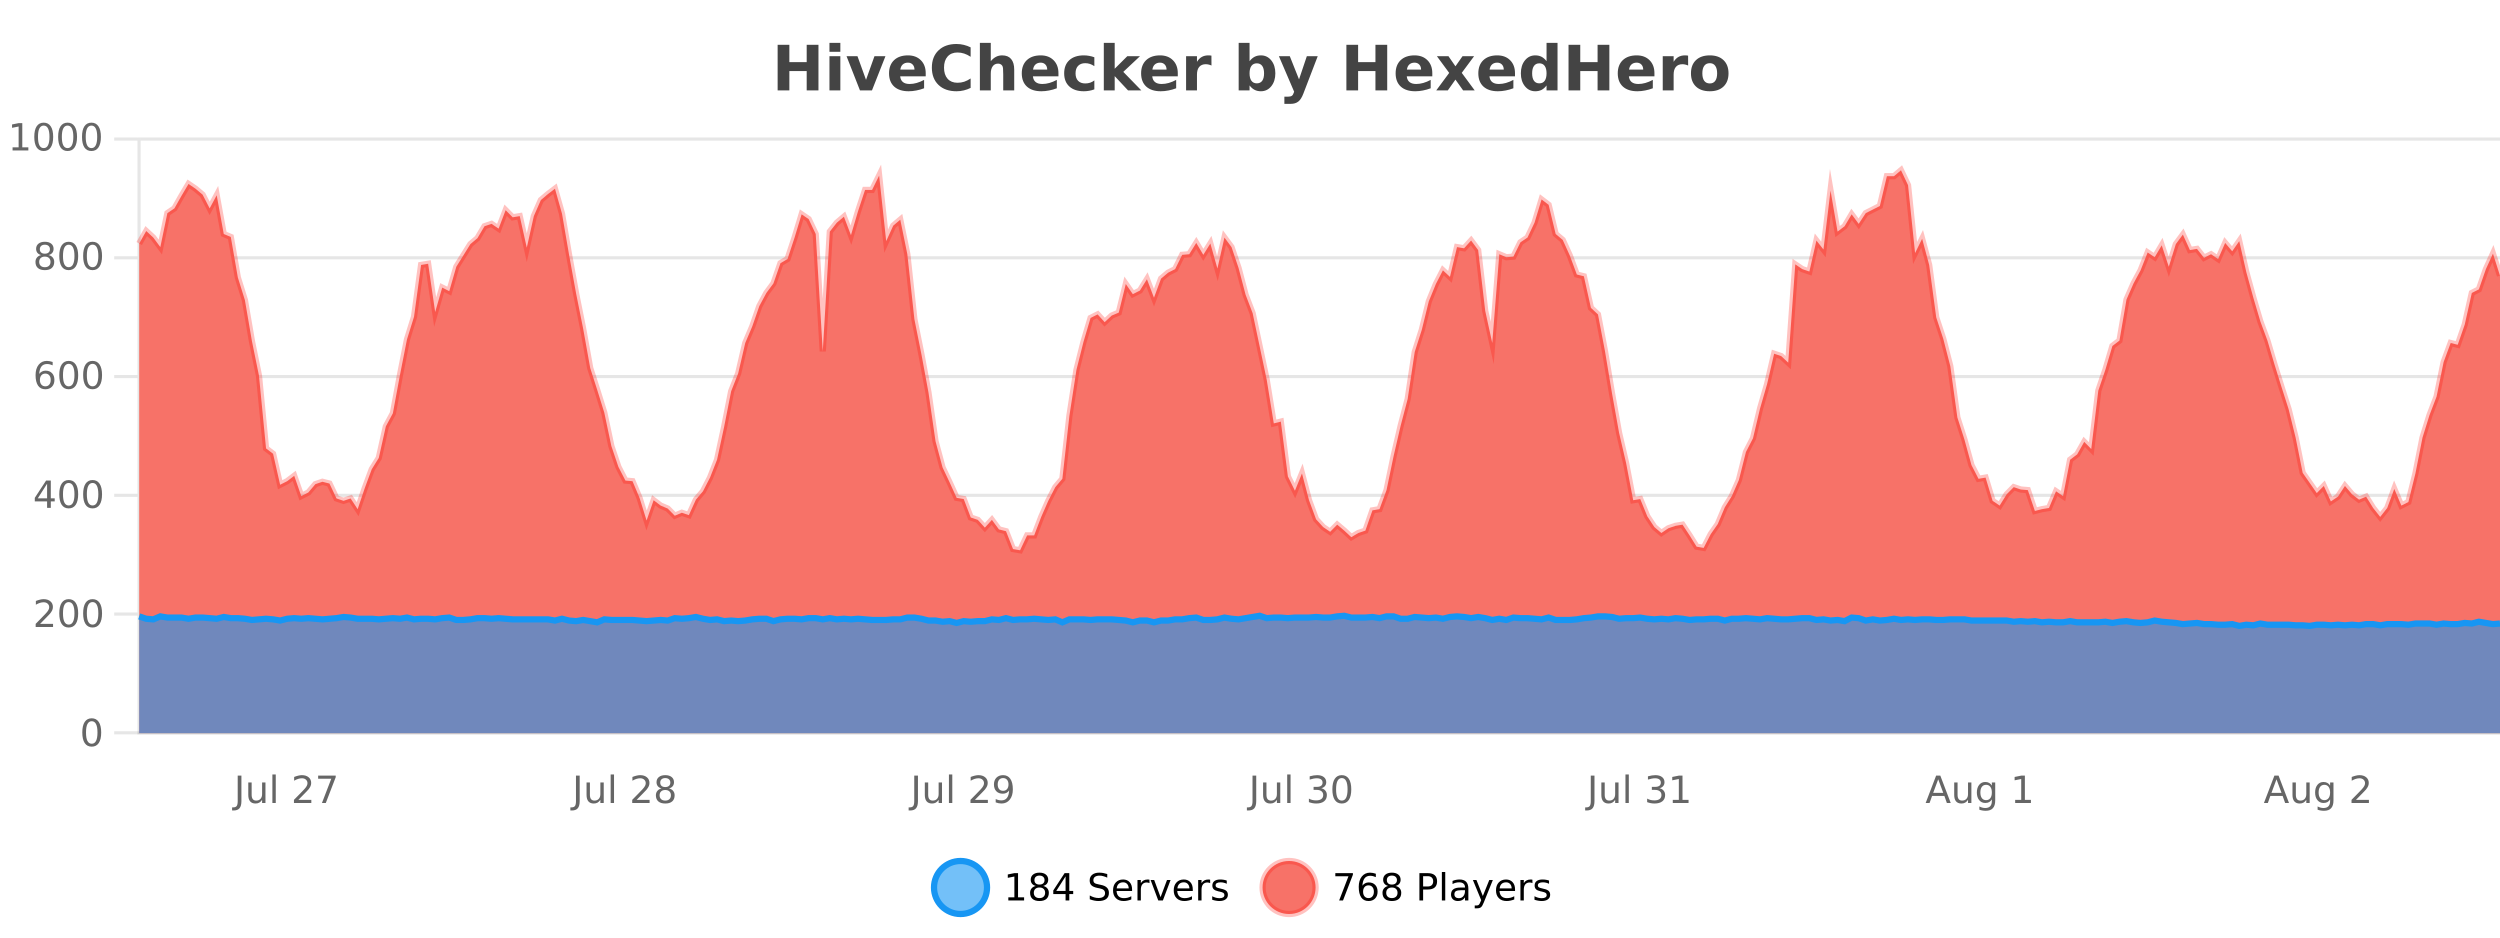 <?xml version="1.0" encoding="UTF-8"?>
<svg xmlns="http://www.w3.org/2000/svg" xmlns:xlink="http://www.w3.org/1999/xlink" width="800pt" height="300pt" viewBox="0 0 800 300" version="1.1">
<defs>
<clipPath id="clip1">
  <path d="M 270 263 L 345 263 L 345 300 L 270 300 Z M 270 263 "/>
</clipPath>
<clipPath id="clip2">
  <path d="M 375 263 L 450 263 L 450 300 L 375 300 Z M 375 263 "/>
</clipPath>
<clipPath id="clip3">
  <path d="M 44.539 54 L 800 54 L 800 234.602 L 44.539 234.602 Z M 44.539 54 "/>
</clipPath>
<clipPath id="clip4">
  <path d="M 43.539 43 L 800 43 L 800 205 L 43.539 205 Z M 43.539 43 "/>
</clipPath>
<clipPath id="clip5">
  <path d="M 44.539 197 L 800 197 L 800 234.602 L 44.539 234.602 Z M 44.539 197 "/>
</clipPath>
<clipPath id="clip6">
  <path d="M 43.539 168 L 800 168 L 800 229 L 43.539 229 Z M 43.539 168 "/>
</clipPath>
</defs>
<g id="surface4575746">
<rect x="0" y="0" width="800" height="300" style="fill:rgb(100%,100%,100%);fill-opacity:1;stroke:none;"/>
<path style="fill:none;stroke-width:1;stroke-linecap:butt;stroke-linejoin:miter;stroke:rgb(0%,0%,0%);stroke-opacity:0.098;stroke-miterlimit:10;" d="M 45 234.5 L 800 234.5 "/>
<path style="fill:none;stroke-width:1;stroke-linecap:butt;stroke-linejoin:miter;stroke:rgb(0%,0%,0%);stroke-opacity:0.098;stroke-miterlimit:10;" d="M 36.539 234.5 L 44 234.5 "/>
<path style="fill:none;stroke-width:1;stroke-linecap:butt;stroke-linejoin:miter;stroke:rgb(0%,0%,0%);stroke-opacity:0.098;stroke-miterlimit:10;" d="M 45 196.5 L 800 196.5 "/>
<path style="fill:none;stroke-width:1;stroke-linecap:butt;stroke-linejoin:miter;stroke:rgb(0%,0%,0%);stroke-opacity:0.098;stroke-miterlimit:10;" d="M 36.539 196.5 L 44 196.5 "/>
<path style="fill:none;stroke-width:1;stroke-linecap:butt;stroke-linejoin:miter;stroke:rgb(0%,0%,0%);stroke-opacity:0.098;stroke-miterlimit:10;" d="M 45 158.5 L 800 158.5 "/>
<path style="fill:none;stroke-width:1;stroke-linecap:butt;stroke-linejoin:miter;stroke:rgb(0%,0%,0%);stroke-opacity:0.098;stroke-miterlimit:10;" d="M 36.539 158.5 L 44 158.5 "/>
<path style="fill:none;stroke-width:1;stroke-linecap:butt;stroke-linejoin:miter;stroke:rgb(0%,0%,0%);stroke-opacity:0.098;stroke-miterlimit:10;" d="M 45 120.5 L 800 120.5 "/>
<path style="fill:none;stroke-width:1;stroke-linecap:butt;stroke-linejoin:miter;stroke:rgb(0%,0%,0%);stroke-opacity:0.098;stroke-miterlimit:10;" d="M 36.539 120.5 L 44 120.5 "/>
<path style="fill:none;stroke-width:1;stroke-linecap:butt;stroke-linejoin:miter;stroke:rgb(0%,0%,0%);stroke-opacity:0.098;stroke-miterlimit:10;" d="M 45 82.5 L 800 82.5 "/>
<path style="fill:none;stroke-width:1;stroke-linecap:butt;stroke-linejoin:miter;stroke:rgb(0%,0%,0%);stroke-opacity:0.098;stroke-miterlimit:10;" d="M 36.539 82.5 L 44 82.5 "/>
<path style="fill:none;stroke-width:1;stroke-linecap:butt;stroke-linejoin:miter;stroke:rgb(0%,0%,0%);stroke-opacity:0.098;stroke-miterlimit:10;" d="M 45 44.5 L 800 44.5 "/>
<path style="fill:none;stroke-width:1;stroke-linecap:butt;stroke-linejoin:miter;stroke:rgb(0%,0%,0%);stroke-opacity:0.098;stroke-miterlimit:10;" d="M 36.539 44.5 L 44 44.5 "/>
<path style=" stroke:none;fill-rule:nonzero;fill:rgb(9.02%,58.824%,95.294%);fill-opacity:0.6;" d="M 315.852 284 C 315.852 288.688 312.055 292.484 307.367 292.484 C 302.684 292.484 298.883 288.688 298.883 284 C 298.883 279.312 302.684 275.516 307.367 275.516 C 312.055 275.516 315.852 279.312 315.852 284 Z M 315.852 284 "/>
<g clip-path="url(#clip1)" clip-rule="nonzero">
<path style="fill:none;stroke-width:2;stroke-linecap:butt;stroke-linejoin:miter;stroke:rgb(9.02%,58.824%,95.294%);stroke-opacity:1;stroke-miterlimit:10;" d="M 315.852 284 C 315.852 288.688 312.055 292.484 307.367 292.484 C 302.684 292.484 298.883 288.688 298.883 284 C 298.883 279.312 302.684 275.516 307.367 275.516 C 312.055 275.516 315.852 279.312 315.852 284 Z M 315.852 284 "/>
</g>
<path style=" stroke:none;fill-rule:nonzero;fill:rgb(0%,0%,0%);fill-opacity:1;" d="M 322.664 287.156 L 324.602 287.156 L 324.602 280.484 L 322.492 280.906 L 322.492 279.828 L 324.586 279.406 L 325.773 279.406 L 325.773 287.156 L 327.711 287.156 L 327.711 288.156 L 322.664 288.156 Z M 332.629 284 C 332.066 284 331.621 284.152 331.301 284.453 C 330.977 284.758 330.816 285.168 330.816 285.688 C 330.816 286.219 330.977 286.637 331.301 286.938 C 331.621 287.242 332.066 287.391 332.629 287.391 C 333.191 287.391 333.633 287.242 333.957 286.938 C 334.277 286.637 334.441 286.219 334.441 285.688 C 334.441 285.168 334.277 284.758 333.957 284.453 C 333.645 284.152 333.199 284 332.629 284 Z M 331.441 283.5 C 330.941 283.375 330.543 283.141 330.254 282.797 C 329.973 282.445 329.832 282.016 329.832 281.516 C 329.832 280.82 330.082 280.266 330.582 279.859 C 331.082 279.453 331.762 279.25 332.629 279.25 C 333.504 279.25 334.184 279.453 334.676 279.859 C 335.176 280.266 335.426 280.82 335.426 281.516 C 335.426 282.016 335.285 282.445 335.004 282.797 C 334.723 283.141 334.324 283.375 333.816 283.5 C 334.387 283.637 334.832 283.898 335.145 284.281 C 335.465 284.668 335.629 285.137 335.629 285.688 C 335.629 286.543 335.367 287.199 334.848 287.656 C 334.336 288.105 333.598 288.328 332.629 288.328 C 331.668 288.328 330.93 288.105 330.41 287.656 C 329.887 287.199 329.629 286.543 329.629 285.688 C 329.629 285.137 329.789 284.668 330.113 284.281 C 330.434 283.898 330.879 283.637 331.441 283.5 Z M 331.02 281.625 C 331.02 282.086 331.16 282.438 331.441 282.688 C 331.723 282.938 332.117 283.062 332.629 283.062 C 333.137 283.062 333.535 282.938 333.816 282.688 C 334.105 282.438 334.254 282.086 334.254 281.625 C 334.254 281.18 334.105 280.828 333.816 280.578 C 333.535 280.32 333.137 280.188 332.629 280.188 C 332.117 280.188 331.723 280.32 331.441 280.578 C 331.16 280.828 331.02 281.18 331.02 281.625 Z M 340.984 280.438 L 338 285.109 L 340.984 285.109 Z M 340.672 279.406 L 342.172 279.406 L 342.172 285.109 L 343.422 285.109 L 343.422 286.094 L 342.172 286.094 L 342.172 288.156 L 340.984 288.156 L 340.984 286.094 L 337.047 286.094 L 337.047 284.953 Z M 354.32 279.688 L 354.32 280.844 C 353.871 280.637 353.445 280.48 353.039 280.375 C 352.641 280.262 352.262 280.203 351.898 280.203 C 351.25 280.203 350.75 280.328 350.398 280.578 C 350.055 280.828 349.883 281.188 349.883 281.656 C 349.883 282.043 349.996 282.336 350.227 282.531 C 350.453 282.73 350.898 282.887 351.555 283 L 352.258 283.156 C 353.141 283.324 353.793 283.621 354.211 284.047 C 354.637 284.465 354.852 285.027 354.852 285.734 C 354.852 286.59 354.562 287.234 353.992 287.672 C 353.43 288.109 352.594 288.328 351.492 288.328 C 351.086 288.328 350.648 288.281 350.18 288.188 C 349.711 288.094 349.227 287.953 348.727 287.766 L 348.727 286.547 C 349.203 286.82 349.672 287.023 350.133 287.156 C 350.602 287.293 351.055 287.359 351.492 287.359 C 352.168 287.359 352.688 287.23 353.055 286.969 C 353.43 286.699 353.617 286.32 353.617 285.828 C 353.617 285.402 353.48 285.07 353.211 284.828 C 352.949 284.578 352.516 284.398 351.914 284.281 L 351.195 284.141 C 350.309 283.965 349.668 283.688 349.273 283.312 C 348.887 282.938 348.695 282.418 348.695 281.75 C 348.695 280.969 348.965 280.359 349.508 279.922 C 350.047 279.477 350.797 279.25 351.758 279.25 C 352.172 279.25 352.59 279.289 353.008 279.359 C 353.434 279.434 353.871 279.543 354.32 279.688 Z M 362.266 284.609 L 362.266 285.125 L 357.297 285.125 C 357.348 285.875 357.57 286.445 357.969 286.828 C 358.375 287.215 358.93 287.406 359.641 287.406 C 360.055 287.406 360.457 287.359 360.844 287.266 C 361.238 287.164 361.629 287.008 362.016 286.797 L 362.016 287.828 C 361.617 287.984 361.219 288.105 360.812 288.188 C 360.406 288.281 359.992 288.328 359.578 288.328 C 358.535 288.328 357.707 288.027 357.094 287.422 C 356.477 286.809 356.172 285.98 356.172 284.938 C 356.172 283.867 356.461 283.016 357.047 282.391 C 357.629 281.758 358.41 281.438 359.391 281.438 C 360.273 281.438 360.973 281.727 361.484 282.297 C 362.004 282.859 362.266 283.633 362.266 284.609 Z M 361.188 284.281 C 361.176 283.699 361.008 283.23 360.688 282.875 C 360.363 282.523 359.938 282.344 359.406 282.344 C 358.801 282.344 358.316 282.516 357.953 282.859 C 357.598 283.203 357.395 283.684 357.344 284.297 Z M 367.836 282.594 C 367.711 282.531 367.574 282.484 367.43 282.453 C 367.293 282.414 367.137 282.391 366.961 282.391 C 366.355 282.391 365.887 282.59 365.555 282.984 C 365.23 283.383 365.07 283.953 365.07 284.703 L 365.07 288.156 L 363.992 288.156 L 363.992 281.594 L 365.07 281.594 L 365.07 282.609 C 365.297 282.215 365.594 281.922 365.961 281.734 C 366.324 281.539 366.766 281.438 367.289 281.438 C 367.359 281.438 367.438 281.445 367.523 281.453 C 367.617 281.465 367.715 281.48 367.82 281.5 Z M 368.195 281.594 L 369.336 281.594 L 371.383 287.094 L 373.445 281.594 L 374.586 281.594 L 372.117 288.156 L 370.648 288.156 Z M 381.688 284.609 L 381.688 285.125 L 376.719 285.125 C 376.77 285.875 376.992 286.445 377.391 286.828 C 377.797 287.215 378.352 287.406 379.062 287.406 C 379.477 287.406 379.879 287.359 380.266 287.266 C 380.66 287.164 381.051 287.008 381.438 286.797 L 381.438 287.828 C 381.039 287.984 380.641 288.105 380.234 288.188 C 379.828 288.281 379.414 288.328 379 288.328 C 377.957 288.328 377.129 288.027 376.516 287.422 C 375.898 286.809 375.594 285.98 375.594 284.938 C 375.594 283.867 375.883 283.016 376.469 282.391 C 377.051 281.758 377.832 281.438 378.812 281.438 C 379.695 281.438 380.395 281.727 380.906 282.297 C 381.426 282.859 381.688 283.633 381.688 284.609 Z M 380.609 284.281 C 380.598 283.699 380.43 283.23 380.109 282.875 C 379.785 282.523 379.359 282.344 378.828 282.344 C 378.223 282.344 377.738 282.516 377.375 282.859 C 377.02 283.203 376.816 283.684 376.766 284.297 Z M 387.258 282.594 C 387.133 282.531 386.996 282.484 386.852 282.453 C 386.715 282.414 386.559 282.391 386.383 282.391 C 385.777 282.391 385.309 282.59 384.977 282.984 C 384.652 283.383 384.492 283.953 384.492 284.703 L 384.492 288.156 L 383.414 288.156 L 383.414 281.594 L 384.492 281.594 L 384.492 282.609 C 384.719 282.215 385.016 281.922 385.383 281.734 C 385.746 281.539 386.188 281.438 386.711 281.438 C 386.781 281.438 386.859 281.445 386.945 281.453 C 387.039 281.465 387.137 281.48 387.242 281.5 Z M 392.562 281.781 L 392.562 282.812 C 392.258 282.656 391.941 282.543 391.609 282.469 C 391.285 282.387 390.945 282.344 390.594 282.344 C 390.062 282.344 389.66 282.43 389.391 282.594 C 389.117 282.75 388.984 282.996 388.984 283.328 C 388.984 283.578 389.078 283.777 389.266 283.922 C 389.461 284.059 389.852 284.188 390.438 284.312 L 390.797 284.406 C 391.566 284.562 392.113 284.793 392.438 285.094 C 392.758 285.398 392.922 285.812 392.922 286.344 C 392.922 286.961 392.676 287.445 392.188 287.797 C 391.707 288.152 391.047 288.328 390.203 288.328 C 389.848 288.328 389.477 288.289 389.094 288.219 C 388.719 288.156 388.32 288.059 387.906 287.922 L 387.906 286.797 C 388.301 287.008 388.691 287.164 389.078 287.266 C 389.461 287.371 389.848 287.422 390.234 287.422 C 390.734 287.422 391.117 287.34 391.391 287.172 C 391.672 286.996 391.812 286.746 391.812 286.422 C 391.812 286.133 391.711 285.906 391.516 285.75 C 391.316 285.594 390.883 285.445 390.219 285.297 L 389.844 285.219 C 389.176 285.074 388.691 284.855 388.391 284.562 C 388.098 284.273 387.953 283.875 387.953 283.375 C 387.953 282.75 388.172 282.273 388.609 281.938 C 389.047 281.605 389.664 281.438 390.469 281.438 C 390.863 281.438 391.238 281.469 391.594 281.531 C 391.945 281.586 392.27 281.668 392.562 281.781 Z M 317.367 277.016 "/>
<path style=" stroke:none;fill-rule:nonzero;fill:rgb(96.863%,44.706%,40.784%);fill-opacity:1;" d="M 420.988 284 C 420.988 288.688 417.191 292.484 412.504 292.484 C 407.82 292.484 404.02 288.688 404.02 284 C 404.02 279.312 407.82 275.516 412.504 275.516 C 417.191 275.516 420.988 279.312 420.988 284 Z M 420.988 284 "/>
<g clip-path="url(#clip2)" clip-rule="nonzero">
<path style="fill:none;stroke-width:2;stroke-linecap:butt;stroke-linejoin:miter;stroke:rgb(100%,4.706%,0%);stroke-opacity:0.247;stroke-miterlimit:10;" d="M 420.988 284 C 420.988 288.688 417.191 292.484 412.504 292.484 C 407.82 292.484 404.02 288.688 404.02 284 C 404.02 279.312 407.82 275.516 412.504 275.516 C 417.191 275.516 420.988 279.312 420.988 284 Z M 420.988 284 "/>
</g>
<path style=" stroke:none;fill-rule:nonzero;fill:rgb(0%,0%,0%);fill-opacity:1;" d="M 427.305 279.406 L 432.93 279.406 L 432.93 279.906 L 429.758 288.156 L 428.523 288.156 L 431.508 280.406 L 427.305 280.406 Z M 437.922 283.312 C 437.391 283.312 436.969 283.496 436.656 283.859 C 436.344 284.227 436.188 284.719 436.188 285.344 C 436.188 285.98 436.344 286.48 436.656 286.844 C 436.969 287.211 437.391 287.391 437.922 287.391 C 438.453 287.391 438.867 287.211 439.172 286.844 C 439.484 286.48 439.641 285.98 439.641 285.344 C 439.641 284.719 439.484 284.227 439.172 283.859 C 438.867 283.496 438.453 283.312 437.922 283.312 Z M 440.266 279.594 L 440.266 280.672 C 439.961 280.539 439.66 280.434 439.359 280.359 C 439.055 280.289 438.758 280.25 438.469 280.25 C 437.688 280.25 437.086 280.516 436.672 281.047 C 436.266 281.57 436.031 282.359 435.969 283.422 C 436.195 283.09 436.484 282.836 436.828 282.656 C 437.18 282.469 437.566 282.375 437.984 282.375 C 438.859 282.375 439.551 282.641 440.062 283.172 C 440.57 283.703 440.828 284.43 440.828 285.344 C 440.828 286.25 440.562 286.977 440.031 287.516 C 439.5 288.059 438.797 288.328 437.922 288.328 C 436.898 288.328 436.125 287.945 435.594 287.172 C 435.062 286.391 434.797 285.266 434.797 283.797 C 434.797 282.414 435.125 281.309 435.781 280.484 C 436.438 279.664 437.316 279.25 438.422 279.25 C 438.711 279.25 439.008 279.281 439.312 279.344 C 439.613 279.398 439.93 279.48 440.266 279.594 Z M 445.398 284 C 444.836 284 444.391 284.152 444.07 284.453 C 443.746 284.758 443.586 285.168 443.586 285.688 C 443.586 286.219 443.746 286.637 444.07 286.938 C 444.391 287.242 444.836 287.391 445.398 287.391 C 445.961 287.391 446.402 287.242 446.727 286.938 C 447.047 286.637 447.211 286.219 447.211 285.688 C 447.211 285.168 447.047 284.758 446.727 284.453 C 446.414 284.152 445.969 284 445.398 284 Z M 444.211 283.5 C 443.711 283.375 443.312 283.141 443.023 282.797 C 442.742 282.445 442.602 282.016 442.602 281.516 C 442.602 280.82 442.852 280.266 443.352 279.859 C 443.852 279.453 444.531 279.25 445.398 279.25 C 446.273 279.25 446.953 279.453 447.445 279.859 C 447.945 280.266 448.195 280.82 448.195 281.516 C 448.195 282.016 448.055 282.445 447.773 282.797 C 447.492 283.141 447.094 283.375 446.586 283.5 C 447.156 283.637 447.602 283.898 447.914 284.281 C 448.234 284.668 448.398 285.137 448.398 285.688 C 448.398 286.543 448.137 287.199 447.617 287.656 C 447.105 288.105 446.367 288.328 445.398 288.328 C 444.438 288.328 443.699 288.105 443.18 287.656 C 442.656 287.199 442.398 286.543 442.398 285.688 C 442.398 285.137 442.559 284.668 442.883 284.281 C 443.203 283.898 443.648 283.637 444.211 283.5 Z M 443.789 281.625 C 443.789 282.086 443.93 282.438 444.211 282.688 C 444.492 282.938 444.887 283.062 445.398 283.062 C 445.906 283.062 446.305 282.938 446.586 282.688 C 446.875 282.438 447.023 282.086 447.023 281.625 C 447.023 281.18 446.875 280.828 446.586 280.578 C 446.305 280.32 445.906 280.188 445.398 280.188 C 444.887 280.188 444.492 280.32 444.211 280.578 C 443.93 280.828 443.789 281.18 443.789 281.625 Z M 455.398 280.375 L 455.398 283.672 L 456.883 283.672 C 457.434 283.672 457.859 283.531 458.164 283.25 C 458.465 282.961 458.617 282.547 458.617 282.016 C 458.617 281.496 458.465 281.094 458.164 280.812 C 457.859 280.523 457.434 280.375 456.883 280.375 Z M 454.211 279.406 L 456.883 279.406 C 457.871 279.406 458.617 279.633 459.117 280.078 C 459.617 280.516 459.867 281.164 459.867 282.016 C 459.867 282.883 459.617 283.539 459.117 283.984 C 458.617 284.422 457.871 284.641 456.883 284.641 L 455.398 284.641 L 455.398 288.156 L 454.211 288.156 Z M 461.398 279.031 L 462.477 279.031 L 462.477 288.156 L 461.398 288.156 Z M 467.719 284.859 C 466.852 284.859 466.25 284.961 465.906 285.156 C 465.57 285.355 465.406 285.695 465.406 286.172 C 465.406 286.559 465.531 286.867 465.781 287.094 C 466.039 287.312 466.383 287.422 466.812 287.422 C 467.414 287.422 467.895 287.215 468.25 286.797 C 468.613 286.371 468.797 285.805 468.797 285.094 L 468.797 284.859 Z M 469.875 284.406 L 469.875 288.156 L 468.797 288.156 L 468.797 287.156 C 468.547 287.555 468.238 287.852 467.875 288.047 C 467.508 288.234 467.062 288.328 466.531 288.328 C 465.852 288.328 465.316 288.141 464.922 287.766 C 464.523 287.383 464.328 286.875 464.328 286.25 C 464.328 285.512 464.57 284.953 465.062 284.578 C 465.562 284.203 466.301 284.016 467.281 284.016 L 468.797 284.016 L 468.797 283.906 C 468.797 283.406 468.629 283.023 468.297 282.75 C 467.973 282.48 467.52 282.344 466.938 282.344 C 466.562 282.344 466.191 282.391 465.828 282.484 C 465.473 282.578 465.133 282.715 464.812 282.891 L 464.812 281.891 C 465.207 281.734 465.586 281.621 465.953 281.547 C 466.328 281.477 466.691 281.438 467.047 281.438 C 467.992 281.438 468.703 281.684 469.172 282.172 C 469.641 282.664 469.875 283.406 469.875 284.406 Z M 474.82 288.766 C 474.516 289.547 474.219 290.055 473.93 290.297 C 473.637 290.535 473.25 290.656 472.773 290.656 L 471.914 290.656 L 471.914 289.75 L 472.539 289.75 C 472.84 289.75 473.07 289.676 473.227 289.531 C 473.391 289.395 473.574 289.066 473.773 288.547 L 473.977 288.047 L 471.32 281.594 L 472.461 281.594 L 474.508 286.719 L 476.57 281.594 L 477.711 281.594 Z M 484.812 284.609 L 484.812 285.125 L 479.844 285.125 C 479.895 285.875 480.117 286.445 480.516 286.828 C 480.922 287.215 481.477 287.406 482.188 287.406 C 482.602 287.406 483.004 287.359 483.391 287.266 C 483.785 287.164 484.176 287.008 484.562 286.797 L 484.562 287.828 C 484.164 287.984 483.766 288.105 483.359 288.188 C 482.953 288.281 482.539 288.328 482.125 288.328 C 481.082 288.328 480.254 288.027 479.641 287.422 C 479.023 286.809 478.719 285.98 478.719 284.938 C 478.719 283.867 479.008 283.016 479.594 282.391 C 480.176 281.758 480.957 281.438 481.938 281.438 C 482.82 281.438 483.52 281.727 484.031 282.297 C 484.551 282.859 484.812 283.633 484.812 284.609 Z M 483.734 284.281 C 483.723 283.699 483.555 283.23 483.234 282.875 C 482.91 282.523 482.484 282.344 481.953 282.344 C 481.348 282.344 480.863 282.516 480.5 282.859 C 480.145 283.203 479.941 283.684 479.891 284.297 Z M 490.383 282.594 C 490.258 282.531 490.121 282.484 489.977 282.453 C 489.84 282.414 489.684 282.391 489.508 282.391 C 488.902 282.391 488.434 282.59 488.102 282.984 C 487.777 283.383 487.617 283.953 487.617 284.703 L 487.617 288.156 L 486.539 288.156 L 486.539 281.594 L 487.617 281.594 L 487.617 282.609 C 487.844 282.215 488.141 281.922 488.508 281.734 C 488.871 281.539 489.312 281.438 489.836 281.438 C 489.906 281.438 489.984 281.445 490.07 281.453 C 490.164 281.465 490.262 281.48 490.367 281.5 Z M 495.691 281.781 L 495.691 282.812 C 495.387 282.656 495.07 282.543 494.738 282.469 C 494.414 282.387 494.074 282.344 493.723 282.344 C 493.191 282.344 492.789 282.43 492.52 282.594 C 492.246 282.75 492.113 282.996 492.113 283.328 C 492.113 283.578 492.207 283.777 492.395 283.922 C 492.59 284.059 492.98 284.188 493.566 284.312 L 493.926 284.406 C 494.695 284.562 495.242 284.793 495.566 285.094 C 495.887 285.398 496.051 285.812 496.051 286.344 C 496.051 286.961 495.805 287.445 495.316 287.797 C 494.836 288.152 494.176 288.328 493.332 288.328 C 492.977 288.328 492.605 288.289 492.223 288.219 C 491.848 288.156 491.449 288.059 491.035 287.922 L 491.035 286.797 C 491.43 287.008 491.82 287.164 492.207 287.266 C 492.59 287.371 492.977 287.422 493.363 287.422 C 493.863 287.422 494.246 287.34 494.52 287.172 C 494.801 286.996 494.941 286.746 494.941 286.422 C 494.941 286.133 494.84 285.906 494.645 285.75 C 494.445 285.594 494.012 285.445 493.348 285.297 L 492.973 285.219 C 492.305 285.074 491.82 284.855 491.52 284.562 C 491.227 284.273 491.082 283.875 491.082 283.375 C 491.082 282.75 491.301 282.273 491.738 281.938 C 492.176 281.605 492.793 281.438 493.598 281.438 C 493.992 281.438 494.367 281.469 494.723 281.531 C 495.074 281.586 495.398 281.668 495.691 281.781 Z M 422.504 277.016 "/>
<path style=" stroke:none;fill-rule:nonzero;fill:rgb(26.667%,26.667%,26.667%);fill-opacity:1;" d="M 248.844 14.344 L 252.594 14.344 L 252.594 19.891 L 258.141 19.891 L 258.141 14.344 L 261.906 14.344 L 261.906 28.922 L 258.141 28.922 L 258.141 22.734 L 252.594 22.734 L 252.594 28.922 L 248.844 28.922 Z M 265.426 17.984 L 268.91 17.984 L 268.91 28.922 L 265.426 28.922 Z M 265.426 13.719 L 268.91 13.719 L 268.91 16.578 L 265.426 16.578 Z M 270.891 17.984 L 274.391 17.984 L 277.125 25.547 L 279.828 17.984 L 283.344 17.984 L 279.031 28.922 L 275.188 28.922 Z M 296.227 23.422 L 296.227 24.422 L 288.055 24.422 C 288.137 25.246 288.434 25.859 288.945 26.266 C 289.453 26.672 290.164 26.875 291.07 26.875 C 291.809 26.875 292.562 26.766 293.336 26.547 C 294.105 26.328 294.898 26 295.711 25.562 L 295.711 28.25 C 294.887 28.562 294.059 28.797 293.227 28.953 C 292.402 29.117 291.578 29.203 290.758 29.203 C 288.777 29.203 287.234 28.703 286.133 27.703 C 285.039 26.695 284.492 25.281 284.492 23.469 C 284.492 21.68 285.027 20.273 286.102 19.25 C 287.184 18.23 288.668 17.719 290.555 17.719 C 292.273 17.719 293.648 18.242 294.68 19.281 C 295.711 20.312 296.227 21.695 296.227 23.422 Z M 292.633 22.266 C 292.633 21.602 292.438 21.062 292.055 20.656 C 291.668 20.25 291.164 20.047 290.539 20.047 C 289.859 20.047 289.309 20.242 288.883 20.625 C 288.465 21 288.203 21.547 288.102 22.266 Z M 310.602 28.125 C 309.902 28.48 309.18 28.746 308.43 28.922 C 307.688 29.109 306.906 29.203 306.086 29.203 C 303.656 29.203 301.734 28.527 300.32 27.172 C 298.902 25.809 298.195 23.965 298.195 21.641 C 298.195 19.32 298.902 17.48 300.32 16.125 C 301.734 14.762 303.656 14.078 306.086 14.078 C 306.906 14.078 307.688 14.172 308.43 14.359 C 309.18 14.539 309.902 14.805 310.602 15.156 L 310.602 18.172 C 309.902 17.703 309.215 17.359 308.539 17.141 C 307.859 16.914 307.148 16.797 306.398 16.797 C 305.055 16.797 303.996 17.23 303.227 18.094 C 302.465 18.949 302.086 20.133 302.086 21.641 C 302.086 23.152 302.465 24.34 303.227 25.203 C 303.996 26.059 305.055 26.484 306.398 26.484 C 307.148 26.484 307.859 26.375 308.539 26.156 C 309.215 25.93 309.902 25.578 310.602 25.109 Z M 324.547 22.266 L 324.547 28.922 L 321.031 28.922 L 321.031 23.844 C 321.031 22.887 321.008 22.23 320.969 21.875 C 320.926 21.512 320.852 21.246 320.75 21.078 C 320.613 20.852 320.426 20.672 320.188 20.547 C 319.957 20.422 319.691 20.359 319.391 20.359 C 318.66 20.359 318.086 20.641 317.672 21.203 C 317.254 21.766 317.047 22.547 317.047 23.547 L 317.047 28.922 L 313.562 28.922 L 313.562 13.719 L 317.047 13.719 L 317.047 19.578 C 317.578 18.945 318.141 18.477 318.734 18.172 C 319.328 17.871 319.977 17.719 320.688 17.719 C 321.957 17.719 322.914 18.109 323.562 18.891 C 324.219 19.664 324.547 20.789 324.547 22.266 Z M 338.703 23.422 L 338.703 24.422 L 330.531 24.422 C 330.613 25.246 330.91 25.859 331.422 26.266 C 331.93 26.672 332.641 26.875 333.547 26.875 C 334.285 26.875 335.039 26.766 335.812 26.547 C 336.582 26.328 337.375 26 338.188 25.562 L 338.188 28.25 C 337.363 28.562 336.535 28.797 335.703 28.953 C 334.879 29.117 334.055 29.203 333.234 29.203 C 331.254 29.203 329.711 28.703 328.609 27.703 C 327.516 26.695 326.969 25.281 326.969 23.469 C 326.969 21.68 327.504 20.273 328.578 19.25 C 329.66 18.23 331.145 17.719 333.031 17.719 C 334.75 17.719 336.125 18.242 337.156 19.281 C 338.188 20.312 338.703 21.695 338.703 23.422 Z M 335.109 22.266 C 335.109 21.602 334.914 21.062 334.531 20.656 C 334.145 20.25 333.641 20.047 333.016 20.047 C 332.336 20.047 331.785 20.242 331.359 20.625 C 330.941 21 330.68 21.547 330.578 22.266 Z M 350.191 18.328 L 350.191 21.172 C 349.723 20.852 349.246 20.609 348.77 20.453 C 348.289 20.297 347.789 20.219 347.27 20.219 C 346.301 20.219 345.539 20.508 344.988 21.078 C 344.445 21.641 344.176 22.438 344.176 23.469 C 344.176 24.492 344.445 25.289 344.988 25.859 C 345.539 26.422 346.301 26.703 347.27 26.703 C 347.82 26.703 348.34 26.625 348.832 26.469 C 349.32 26.305 349.773 26.059 350.191 25.734 L 350.191 28.594 C 349.648 28.805 349.098 28.953 348.535 29.047 C 347.973 29.148 347.402 29.203 346.832 29.203 C 344.863 29.203 343.32 28.699 342.207 27.688 C 341.09 26.68 340.535 25.273 340.535 23.469 C 340.535 21.656 341.09 20.246 342.207 19.234 C 343.32 18.227 344.863 17.719 346.832 17.719 C 347.402 17.719 347.965 17.773 348.52 17.875 C 349.082 17.969 349.637 18.121 350.191 18.328 Z M 353.219 13.719 L 356.703 13.719 L 356.703 22 L 360.734 17.984 L 364.797 17.984 L 359.453 23 L 365.219 28.922 L 360.969 28.922 L 356.703 24.359 L 356.703 28.922 L 353.219 28.922 Z M 376.891 23.422 L 376.891 24.422 L 368.719 24.422 C 368.801 25.246 369.098 25.859 369.609 26.266 C 370.117 26.672 370.828 26.875 371.734 26.875 C 372.473 26.875 373.227 26.766 374 26.547 C 374.77 26.328 375.562 26 376.375 25.562 L 376.375 28.25 C 375.551 28.562 374.723 28.797 373.891 28.953 C 373.066 29.117 372.242 29.203 371.422 29.203 C 369.441 29.203 367.898 28.703 366.797 27.703 C 365.703 26.695 365.156 25.281 365.156 23.469 C 365.156 21.68 365.691 20.273 366.766 19.25 C 367.848 18.23 369.332 17.719 371.219 17.719 C 372.938 17.719 374.312 18.242 375.344 19.281 C 376.375 20.312 376.891 21.695 376.891 23.422 Z M 373.297 22.266 C 373.297 21.602 373.102 21.062 372.719 20.656 C 372.332 20.25 371.828 20.047 371.203 20.047 C 370.523 20.047 369.973 20.242 369.547 20.625 C 369.129 21 368.867 21.547 368.766 22.266 Z M 387.672 20.969 C 387.359 20.824 387.051 20.719 386.75 20.656 C 386.445 20.586 386.145 20.547 385.844 20.547 C 384.938 20.547 384.238 20.836 383.75 21.406 C 383.27 21.98 383.031 22.805 383.031 23.875 L 383.031 28.922 L 379.547 28.922 L 379.547 17.984 L 383.031 17.984 L 383.031 19.781 C 383.477 19.062 383.992 18.543 384.578 18.219 C 385.16 17.887 385.859 17.719 386.672 17.719 C 386.797 17.719 386.926 17.727 387.062 17.734 C 387.195 17.746 387.395 17.766 387.656 17.797 Z M 402.188 26.672 C 402.938 26.672 403.508 26.402 403.906 25.859 C 404.301 25.309 404.5 24.512 404.5 23.469 C 404.5 22.43 404.301 21.637 403.906 21.094 C 403.508 20.543 402.938 20.266 402.188 20.266 C 401.438 20.266 400.859 20.543 400.453 21.094 C 400.055 21.637 399.859 22.43 399.859 23.469 C 399.859 24.5 400.055 25.293 400.453 25.844 C 400.859 26.398 401.438 26.672 402.188 26.672 Z M 399.859 19.578 C 400.348 18.945 400.883 18.477 401.469 18.172 C 402.051 17.871 402.723 17.719 403.484 17.719 C 404.836 17.719 405.945 18.258 406.812 19.328 C 407.676 20.402 408.109 21.781 408.109 23.469 C 408.109 25.148 407.676 26.523 406.812 27.594 C 405.945 28.668 404.836 29.203 403.484 29.203 C 402.723 29.203 402.051 29.051 401.469 28.75 C 400.883 28.449 400.348 27.98 399.859 27.344 L 399.859 28.922 L 396.375 28.922 L 396.375 13.719 L 399.859 13.719 Z M 409.25 17.984 L 412.734 17.984 L 415.688 25.406 L 418.188 17.984 L 421.672 17.984 L 417.078 29.953 C 416.617 31.172 416.078 32.02 415.453 32.5 C 414.836 32.988 414.031 33.234 413.031 33.234 L 411 33.234 L 411 30.938 L 412.094 30.938 C 412.688 30.938 413.117 30.844 413.391 30.656 C 413.66 30.469 413.867 30.129 414.016 29.641 L 414.125 29.344 Z M 430.844 14.344 L 434.594 14.344 L 434.594 19.891 L 440.141 19.891 L 440.141 14.344 L 443.906 14.344 L 443.906 28.922 L 440.141 28.922 L 440.141 22.734 L 434.594 22.734 L 434.594 28.922 L 430.844 28.922 Z M 458.336 23.422 L 458.336 24.422 L 450.164 24.422 C 450.246 25.246 450.543 25.859 451.055 26.266 C 451.562 26.672 452.273 26.875 453.18 26.875 C 453.918 26.875 454.672 26.766 455.445 26.547 C 456.215 26.328 457.008 26 457.82 25.562 L 457.82 28.25 C 456.996 28.562 456.168 28.797 455.336 28.953 C 454.512 29.117 453.688 29.203 452.867 29.203 C 450.887 29.203 449.344 28.703 448.242 27.703 C 447.148 26.695 446.602 25.281 446.602 23.469 C 446.602 21.68 447.137 20.273 448.211 19.25 C 449.293 18.23 450.777 17.719 452.664 17.719 C 454.383 17.719 455.758 18.242 456.789 19.281 C 457.82 20.312 458.336 21.695 458.336 23.422 Z M 454.742 22.266 C 454.742 21.602 454.547 21.062 454.164 20.656 C 453.777 20.25 453.273 20.047 452.648 20.047 C 451.969 20.047 451.418 20.242 450.992 20.625 C 450.574 21 450.312 21.547 450.211 22.266 Z M 463.742 23.328 L 459.805 17.984 L 463.508 17.984 L 465.742 21.219 L 468.008 17.984 L 471.711 17.984 L 467.758 23.312 L 471.898 28.922 L 468.195 28.922 L 465.742 25.469 L 463.305 28.922 L 459.602 28.922 Z M 484.797 23.422 L 484.797 24.422 L 476.625 24.422 C 476.707 25.246 477.004 25.859 477.516 26.266 C 478.023 26.672 478.734 26.875 479.641 26.875 C 480.379 26.875 481.133 26.766 481.906 26.547 C 482.676 26.328 483.469 26 484.281 25.562 L 484.281 28.25 C 483.457 28.562 482.629 28.797 481.797 28.953 C 480.973 29.117 480.148 29.203 479.328 29.203 C 477.348 29.203 475.805 28.703 474.703 27.703 C 473.609 26.695 473.062 25.281 473.062 23.469 C 473.062 21.68 473.598 20.273 474.672 19.25 C 475.754 18.23 477.238 17.719 479.125 17.719 C 480.844 17.719 482.219 18.242 483.25 19.281 C 484.281 20.312 484.797 21.695 484.797 23.422 Z M 481.203 22.266 C 481.203 21.602 481.008 21.062 480.625 20.656 C 480.238 20.25 479.734 20.047 479.109 20.047 C 478.43 20.047 477.879 20.242 477.453 20.625 C 477.035 21 476.773 21.547 476.672 22.266 Z M 494.895 19.578 L 494.895 13.719 L 498.41 13.719 L 498.41 28.922 L 494.895 28.922 L 494.895 27.344 C 494.414 27.992 493.883 28.465 493.301 28.766 C 492.715 29.055 492.043 29.203 491.285 29.203 C 489.941 29.203 488.836 28.668 487.973 27.594 C 487.105 26.523 486.676 25.148 486.676 23.469 C 486.676 21.781 487.105 20.402 487.973 19.328 C 488.836 18.258 489.941 17.719 491.285 17.719 C 492.043 17.719 492.715 17.871 493.301 18.172 C 493.883 18.477 494.414 18.945 494.895 19.578 Z M 492.582 26.672 C 493.332 26.672 493.902 26.402 494.301 25.859 C 494.695 25.309 494.895 24.512 494.895 23.469 C 494.895 22.43 494.695 21.637 494.301 21.094 C 493.902 20.543 493.332 20.266 492.582 20.266 C 491.84 20.266 491.273 20.543 490.879 21.094 C 490.48 21.637 490.285 22.43 490.285 23.469 C 490.285 24.512 490.48 25.309 490.879 25.859 C 491.273 26.402 491.84 26.672 492.582 26.672 Z M 501.93 14.344 L 505.68 14.344 L 505.68 19.891 L 511.227 19.891 L 511.227 14.344 L 514.992 14.344 L 514.992 28.922 L 511.227 28.922 L 511.227 22.734 L 505.68 22.734 L 505.68 28.922 L 501.93 28.922 Z M 529.418 23.422 L 529.418 24.422 L 521.246 24.422 C 521.328 25.246 521.625 25.859 522.137 26.266 C 522.645 26.672 523.355 26.875 524.262 26.875 C 525 26.875 525.754 26.766 526.527 26.547 C 527.297 26.328 528.09 26 528.902 25.562 L 528.902 28.25 C 528.078 28.562 527.25 28.797 526.418 28.953 C 525.594 29.117 524.77 29.203 523.949 29.203 C 521.969 29.203 520.426 28.703 519.324 27.703 C 518.23 26.695 517.684 25.281 517.684 23.469 C 517.684 21.68 518.219 20.273 519.293 19.25 C 520.375 18.23 521.859 17.719 523.746 17.719 C 525.465 17.719 526.84 18.242 527.871 19.281 C 528.902 20.312 529.418 21.695 529.418 23.422 Z M 525.824 22.266 C 525.824 21.602 525.629 21.062 525.246 20.656 C 524.859 20.25 524.355 20.047 523.73 20.047 C 523.051 20.047 522.5 20.242 522.074 20.625 C 521.656 21 521.395 21.547 521.293 22.266 Z M 540.203 20.969 C 539.891 20.824 539.582 20.719 539.281 20.656 C 538.977 20.586 538.676 20.547 538.375 20.547 C 537.469 20.547 536.77 20.836 536.281 21.406 C 535.801 21.98 535.562 22.805 535.562 23.875 L 535.562 28.922 L 532.078 28.922 L 532.078 17.984 L 535.562 17.984 L 535.562 19.781 C 536.008 19.062 536.523 18.543 537.109 18.219 C 537.691 17.887 538.391 17.719 539.203 17.719 C 539.328 17.719 539.457 17.727 539.594 17.734 C 539.727 17.746 539.926 17.766 540.188 17.797 Z M 547.141 20.219 C 546.359 20.219 545.766 20.5 545.359 21.062 C 544.953 21.617 544.75 22.418 544.75 23.469 C 544.75 24.512 544.953 25.312 545.359 25.875 C 545.766 26.43 546.359 26.703 547.141 26.703 C 547.898 26.703 548.477 26.43 548.875 25.875 C 549.281 25.312 549.484 24.512 549.484 23.469 C 549.484 22.418 549.281 21.617 548.875 21.062 C 548.477 20.5 547.898 20.219 547.141 20.219 Z M 547.141 17.719 C 549.016 17.719 550.477 18.23 551.531 19.25 C 552.594 20.262 553.125 21.668 553.125 23.469 C 553.125 25.262 552.594 26.668 551.531 27.688 C 550.477 28.699 549.016 29.203 547.141 29.203 C 545.242 29.203 543.766 28.699 542.703 27.688 C 541.641 26.668 541.109 25.262 541.109 23.469 C 541.109 21.668 541.641 20.262 542.703 19.25 C 543.766 18.23 545.242 17.719 547.141 17.719 Z M 247 10.359 "/>
<path style="fill:none;stroke-width:1;stroke-linecap:butt;stroke-linejoin:miter;stroke:rgb(0%,0%,0%);stroke-opacity:0.098;stroke-miterlimit:10;" d="M 44 234.5 L 801 234.5 "/>
<path style=" stroke:none;fill-rule:nonzero;fill:rgb(40%,40%,40%);fill-opacity:1;" d="M 76.066 248.203 L 77.254 248.203 L 77.254 256.344 C 77.254 257.395 77.051 258.16 76.645 258.641 C 76.246 259.117 75.605 259.359 74.723 259.359 L 74.27 259.359 L 74.27 258.359 L 74.645 258.359 C 75.164 258.359 75.527 258.211 75.738 257.922 C 75.957 257.629 76.066 257.102 76.066 256.344 Z M 79.449 254.359 L 79.449 250.391 L 80.527 250.391 L 80.527 254.328 C 80.527 254.945 80.645 255.406 80.887 255.719 C 81.137 256.031 81.5 256.188 81.98 256.188 C 82.562 256.188 83.02 256.008 83.355 255.641 C 83.699 255.266 83.871 254.758 83.871 254.109 L 83.871 250.391 L 84.949 250.391 L 84.949 256.953 L 83.871 256.953 L 83.871 255.938 C 83.609 256.344 83.309 256.648 82.965 256.844 C 82.621 257.031 82.219 257.125 81.762 257.125 C 81 257.125 80.422 256.891 80.027 256.422 C 79.641 255.953 79.449 255.266 79.449 254.359 Z M 82.168 250.234 Z M 87.164 247.828 L 88.242 247.828 L 88.242 256.953 L 87.164 256.953 Z M 95.484 255.953 L 99.625 255.953 L 99.625 256.953 L 94.062 256.953 L 94.062 255.953 C 94.508 255.496 95.117 254.875 95.891 254.094 C 96.672 253.305 97.16 252.793 97.359 252.562 C 97.742 252.148 98.008 251.793 98.156 251.5 C 98.312 251.199 98.391 250.906 98.391 250.625 C 98.391 250.156 98.223 249.777 97.891 249.484 C 97.566 249.195 97.145 249.047 96.625 249.047 C 96.25 249.047 95.852 249.109 95.438 249.234 C 95.031 249.359 94.594 249.559 94.125 249.828 L 94.125 248.625 C 94.602 248.438 95.047 248.297 95.453 248.203 C 95.867 248.102 96.25 248.047 96.594 248.047 C 97.5 248.047 98.223 248.277 98.766 248.734 C 99.305 249.184 99.578 249.789 99.578 250.547 C 99.578 250.902 99.508 251.242 99.375 251.562 C 99.238 251.887 98.992 252.266 98.641 252.703 C 98.535 252.82 98.223 253.148 97.703 253.688 C 97.18 254.23 96.441 254.984 95.484 255.953 Z M 101.805 248.203 L 107.43 248.203 L 107.43 248.703 L 104.258 256.953 L 103.023 256.953 L 106.008 249.203 L 101.805 249.203 Z M 74.895 245.816 "/>
<path style=" stroke:none;fill-rule:nonzero;fill:rgb(40%,40%,40%);fill-opacity:1;" d="M 184.312 248.203 L 185.5 248.203 L 185.5 256.344 C 185.5 257.395 185.297 258.16 184.891 258.641 C 184.492 259.117 183.852 259.359 182.969 259.359 L 182.516 259.359 L 182.516 258.359 L 182.891 258.359 C 183.41 258.359 183.773 258.211 183.984 257.922 C 184.203 257.629 184.312 257.102 184.312 256.344 Z M 187.695 254.359 L 187.695 250.391 L 188.773 250.391 L 188.773 254.328 C 188.773 254.945 188.891 255.406 189.133 255.719 C 189.383 256.031 189.746 256.188 190.227 256.188 C 190.809 256.188 191.266 256.008 191.602 255.641 C 191.945 255.266 192.117 254.758 192.117 254.109 L 192.117 250.391 L 193.195 250.391 L 193.195 256.953 L 192.117 256.953 L 192.117 255.938 C 191.855 256.344 191.555 256.648 191.211 256.844 C 190.867 257.031 190.465 257.125 190.008 257.125 C 189.246 257.125 188.668 256.891 188.273 256.422 C 187.887 255.953 187.695 255.266 187.695 254.359 Z M 190.414 250.234 Z M 195.41 247.828 L 196.488 247.828 L 196.488 256.953 L 195.41 256.953 Z M 203.73 255.953 L 207.871 255.953 L 207.871 256.953 L 202.309 256.953 L 202.309 255.953 C 202.754 255.496 203.363 254.875 204.137 254.094 C 204.918 253.305 205.406 252.793 205.605 252.562 C 205.988 252.148 206.254 251.793 206.402 251.5 C 206.559 251.199 206.637 250.906 206.637 250.625 C 206.637 250.156 206.469 249.777 206.137 249.484 C 205.812 249.195 205.391 249.047 204.871 249.047 C 204.496 249.047 204.098 249.109 203.684 249.234 C 203.277 249.359 202.84 249.559 202.371 249.828 L 202.371 248.625 C 202.848 248.438 203.293 248.297 203.699 248.203 C 204.113 248.102 204.496 248.047 204.84 248.047 C 205.746 248.047 206.469 248.277 207.012 248.734 C 207.551 249.184 207.824 249.789 207.824 250.547 C 207.824 250.902 207.754 251.242 207.621 251.562 C 207.484 251.887 207.238 252.266 206.887 252.703 C 206.781 252.82 206.469 253.148 205.949 253.688 C 205.426 254.23 204.688 254.984 203.73 255.953 Z M 212.883 252.797 C 212.32 252.797 211.875 252.949 211.555 253.25 C 211.23 253.555 211.07 253.965 211.07 254.484 C 211.07 255.016 211.23 255.434 211.555 255.734 C 211.875 256.039 212.32 256.188 212.883 256.188 C 213.445 256.188 213.887 256.039 214.211 255.734 C 214.531 255.434 214.695 255.016 214.695 254.484 C 214.695 253.965 214.531 253.555 214.211 253.25 C 213.898 252.949 213.453 252.797 212.883 252.797 Z M 211.695 252.297 C 211.195 252.172 210.797 251.938 210.508 251.594 C 210.227 251.242 210.086 250.812 210.086 250.312 C 210.086 249.617 210.336 249.062 210.836 248.656 C 211.336 248.25 212.016 248.047 212.883 248.047 C 213.758 248.047 214.438 248.25 214.93 248.656 C 215.43 249.062 215.68 249.617 215.68 250.312 C 215.68 250.812 215.539 251.242 215.258 251.594 C 214.977 251.938 214.578 252.172 214.07 252.297 C 214.641 252.434 215.086 252.695 215.398 253.078 C 215.719 253.465 215.883 253.934 215.883 254.484 C 215.883 255.34 215.621 255.996 215.102 256.453 C 214.59 256.902 213.852 257.125 212.883 257.125 C 211.922 257.125 211.184 256.902 210.664 256.453 C 210.141 255.996 209.883 255.34 209.883 254.484 C 209.883 253.934 210.043 253.465 210.367 253.078 C 210.688 252.695 211.133 252.434 211.695 252.297 Z M 211.273 250.422 C 211.273 250.883 211.414 251.234 211.695 251.484 C 211.977 251.734 212.371 251.859 212.883 251.859 C 213.391 251.859 213.789 251.734 214.07 251.484 C 214.359 251.234 214.508 250.883 214.508 250.422 C 214.508 249.977 214.359 249.625 214.07 249.375 C 213.789 249.117 213.391 248.984 212.883 248.984 C 212.371 248.984 211.977 249.117 211.695 249.375 C 211.414 249.625 211.273 249.977 211.273 250.422 Z M 183.141 245.816 "/>
<path style=" stroke:none;fill-rule:nonzero;fill:rgb(40%,40%,40%);fill-opacity:1;" d="M 292.559 248.203 L 293.746 248.203 L 293.746 256.344 C 293.746 257.395 293.543 258.16 293.137 258.641 C 292.738 259.117 292.098 259.359 291.215 259.359 L 290.762 259.359 L 290.762 258.359 L 291.137 258.359 C 291.656 258.359 292.02 258.211 292.23 257.922 C 292.449 257.629 292.559 257.102 292.559 256.344 Z M 295.941 254.359 L 295.941 250.391 L 297.02 250.391 L 297.02 254.328 C 297.02 254.945 297.137 255.406 297.379 255.719 C 297.629 256.031 297.992 256.188 298.473 256.188 C 299.055 256.188 299.512 256.008 299.848 255.641 C 300.191 255.266 300.363 254.758 300.363 254.109 L 300.363 250.391 L 301.441 250.391 L 301.441 256.953 L 300.363 256.953 L 300.363 255.938 C 300.102 256.344 299.801 256.648 299.457 256.844 C 299.113 257.031 298.711 257.125 298.254 257.125 C 297.492 257.125 296.914 256.891 296.52 256.422 C 296.133 255.953 295.941 255.266 295.941 254.359 Z M 298.66 250.234 Z M 303.656 247.828 L 304.734 247.828 L 304.734 256.953 L 303.656 256.953 Z M 311.977 255.953 L 316.117 255.953 L 316.117 256.953 L 310.555 256.953 L 310.555 255.953 C 311 255.496 311.609 254.875 312.383 254.094 C 313.164 253.305 313.652 252.793 313.852 252.562 C 314.234 252.148 314.5 251.793 314.648 251.5 C 314.805 251.199 314.883 250.906 314.883 250.625 C 314.883 250.156 314.715 249.777 314.383 249.484 C 314.059 249.195 313.637 249.047 313.117 249.047 C 312.742 249.047 312.344 249.109 311.93 249.234 C 311.523 249.359 311.086 249.559 310.617 249.828 L 310.617 248.625 C 311.094 248.438 311.539 248.297 311.945 248.203 C 312.359 248.102 312.742 248.047 313.086 248.047 C 313.992 248.047 314.715 248.277 315.258 248.734 C 315.797 249.184 316.07 249.789 316.07 250.547 C 316.07 250.902 316 251.242 315.867 251.562 C 315.73 251.887 315.484 252.266 315.133 252.703 C 315.027 252.82 314.715 253.148 314.195 253.688 C 313.672 254.23 312.934 254.984 311.977 255.953 Z M 318.625 256.766 L 318.625 255.688 C 318.926 255.836 319.227 255.945 319.531 256.016 C 319.832 256.09 320.133 256.125 320.438 256.125 C 321.219 256.125 321.812 255.867 322.219 255.344 C 322.633 254.812 322.867 254.012 322.922 252.938 C 322.703 253.281 322.414 253.543 322.062 253.719 C 321.719 253.898 321.332 253.984 320.906 253.984 C 320.031 253.984 319.336 253.727 318.828 253.203 C 318.316 252.672 318.062 251.945 318.062 251.016 C 318.062 250.121 318.328 249.402 318.859 248.859 C 319.391 248.32 320.098 248.047 320.984 248.047 C 321.992 248.047 322.766 248.438 323.297 249.219 C 323.836 249.992 324.109 251.117 324.109 252.594 C 324.109 253.969 323.781 255.07 323.125 255.891 C 322.469 256.715 321.586 257.125 320.484 257.125 C 320.18 257.125 319.879 257.094 319.578 257.031 C 319.273 256.977 318.957 256.891 318.625 256.766 Z M 320.984 253.062 C 321.516 253.062 321.938 252.883 322.25 252.516 C 322.562 252.152 322.719 251.652 322.719 251.016 C 322.719 250.391 322.562 249.898 322.25 249.531 C 321.938 249.168 321.516 248.984 320.984 248.984 C 320.453 248.984 320.031 249.168 319.719 249.531 C 319.414 249.898 319.266 250.391 319.266 251.016 C 319.266 251.652 319.414 252.152 319.719 252.516 C 320.031 252.883 320.453 253.062 320.984 253.062 Z M 291.387 245.816 "/>
<path style=" stroke:none;fill-rule:nonzero;fill:rgb(40%,40%,40%);fill-opacity:1;" d="M 400.805 248.203 L 401.992 248.203 L 401.992 256.344 C 401.992 257.395 401.789 258.16 401.383 258.641 C 400.984 259.117 400.344 259.359 399.461 259.359 L 399.008 259.359 L 399.008 258.359 L 399.383 258.359 C 399.902 258.359 400.266 258.211 400.477 257.922 C 400.695 257.629 400.805 257.102 400.805 256.344 Z M 404.188 254.359 L 404.188 250.391 L 405.266 250.391 L 405.266 254.328 C 405.266 254.945 405.383 255.406 405.625 255.719 C 405.875 256.031 406.238 256.188 406.719 256.188 C 407.301 256.188 407.758 256.008 408.094 255.641 C 408.438 255.266 408.609 254.758 408.609 254.109 L 408.609 250.391 L 409.688 250.391 L 409.688 256.953 L 408.609 256.953 L 408.609 255.938 C 408.348 256.344 408.047 256.648 407.703 256.844 C 407.359 257.031 406.957 257.125 406.5 257.125 C 405.738 257.125 405.16 256.891 404.766 256.422 C 404.379 255.953 404.188 255.266 404.188 254.359 Z M 406.906 250.234 Z M 411.902 247.828 L 412.98 247.828 L 412.98 256.953 L 411.902 256.953 Z M 422.801 252.234 C 423.363 252.359 423.801 252.617 424.113 253 C 424.434 253.375 424.598 253.844 424.598 254.406 C 424.598 255.273 424.301 255.945 423.707 256.422 C 423.113 256.891 422.27 257.125 421.176 257.125 C 420.809 257.125 420.43 257.086 420.035 257.016 C 419.648 256.945 419.254 256.836 418.848 256.688 L 418.848 255.547 C 419.168 255.734 419.523 255.883 419.91 255.984 C 420.305 256.078 420.715 256.125 421.145 256.125 C 421.883 256.125 422.445 255.98 422.832 255.688 C 423.227 255.398 423.426 254.969 423.426 254.406 C 423.426 253.898 423.242 253.496 422.879 253.203 C 422.512 252.914 422.012 252.766 421.379 252.766 L 420.348 252.766 L 420.348 251.797 L 421.426 251.797 C 421.996 251.797 422.441 251.684 422.754 251.453 C 423.066 251.215 423.223 250.875 423.223 250.438 C 423.223 249.992 423.059 249.648 422.738 249.406 C 422.426 249.168 421.973 249.047 421.379 249.047 C 421.043 249.047 420.691 249.086 420.316 249.156 C 419.949 249.219 419.543 249.324 419.098 249.469 L 419.098 248.422 C 419.555 248.297 419.977 248.203 420.363 248.141 C 420.758 248.078 421.129 248.047 421.473 248.047 C 422.379 248.047 423.09 248.25 423.613 248.656 C 424.133 249.062 424.395 249.617 424.395 250.312 C 424.395 250.805 424.254 251.215 423.973 251.547 C 423.699 251.883 423.309 252.109 422.801 252.234 Z M 429.375 248.984 C 428.77 248.984 428.312 249.289 428 249.891 C 427.695 250.484 427.547 251.387 427.547 252.594 C 427.547 253.793 427.695 254.695 428 255.297 C 428.312 255.891 428.77 256.188 429.375 256.188 C 429.988 256.188 430.445 255.891 430.75 255.297 C 431.062 254.695 431.219 253.793 431.219 252.594 C 431.219 251.387 431.062 250.484 430.75 249.891 C 430.445 249.289 429.988 248.984 429.375 248.984 Z M 429.375 248.047 C 430.352 248.047 431.102 248.438 431.625 249.219 C 432.145 249.992 432.406 251.117 432.406 252.594 C 432.406 254.062 432.145 255.188 431.625 255.969 C 431.102 256.742 430.352 257.125 429.375 257.125 C 428.395 257.125 427.645 256.742 427.125 255.969 C 426.613 255.188 426.359 254.062 426.359 252.594 C 426.359 251.117 426.613 249.992 427.125 249.219 C 427.645 248.438 428.395 248.047 429.375 248.047 Z M 399.633 245.816 "/>
<path style=" stroke:none;fill-rule:nonzero;fill:rgb(40%,40%,40%);fill-opacity:1;" d="M 509.047 248.203 L 510.234 248.203 L 510.234 256.344 C 510.234 257.395 510.031 258.16 509.625 258.641 C 509.227 259.117 508.586 259.359 507.703 259.359 L 507.25 259.359 L 507.25 258.359 L 507.625 258.359 C 508.145 258.359 508.508 258.211 508.719 257.922 C 508.938 257.629 509.047 257.102 509.047 256.344 Z M 512.43 254.359 L 512.43 250.391 L 513.508 250.391 L 513.508 254.328 C 513.508 254.945 513.625 255.406 513.867 255.719 C 514.117 256.031 514.48 256.188 514.961 256.188 C 515.543 256.188 516 256.008 516.336 255.641 C 516.68 255.266 516.852 254.758 516.852 254.109 L 516.852 250.391 L 517.93 250.391 L 517.93 256.953 L 516.852 256.953 L 516.852 255.938 C 516.59 256.344 516.289 256.648 515.945 256.844 C 515.602 257.031 515.199 257.125 514.742 257.125 C 513.98 257.125 513.402 256.891 513.008 256.422 C 512.621 255.953 512.43 255.266 512.43 254.359 Z M 515.148 250.234 Z M 520.145 247.828 L 521.223 247.828 L 521.223 256.953 L 520.145 256.953 Z M 531.043 252.234 C 531.605 252.359 532.043 252.617 532.355 253 C 532.676 253.375 532.84 253.844 532.84 254.406 C 532.84 255.273 532.543 255.945 531.949 256.422 C 531.355 256.891 530.512 257.125 529.418 257.125 C 529.051 257.125 528.672 257.086 528.277 257.016 C 527.891 256.945 527.496 256.836 527.09 256.688 L 527.09 255.547 C 527.41 255.734 527.766 255.883 528.152 255.984 C 528.547 256.078 528.957 256.125 529.387 256.125 C 530.125 256.125 530.688 255.98 531.074 255.688 C 531.469 255.398 531.668 254.969 531.668 254.406 C 531.668 253.898 531.484 253.496 531.121 253.203 C 530.754 252.914 530.254 252.766 529.621 252.766 L 528.59 252.766 L 528.59 251.797 L 529.668 251.797 C 530.238 251.797 530.684 251.684 530.996 251.453 C 531.309 251.215 531.465 250.875 531.465 250.438 C 531.465 249.992 531.301 249.648 530.98 249.406 C 530.668 249.168 530.215 249.047 529.621 249.047 C 529.285 249.047 528.934 249.086 528.559 249.156 C 528.191 249.219 527.785 249.324 527.34 249.469 L 527.34 248.422 C 527.797 248.297 528.219 248.203 528.605 248.141 C 529 248.078 529.371 248.047 529.715 248.047 C 530.621 248.047 531.332 248.25 531.855 248.656 C 532.375 249.062 532.637 249.617 532.637 250.312 C 532.637 250.805 532.496 251.215 532.215 251.547 C 531.941 251.883 531.551 252.109 531.043 252.234 Z M 535.289 255.953 L 537.227 255.953 L 537.227 249.281 L 535.117 249.703 L 535.117 248.625 L 537.211 248.203 L 538.398 248.203 L 538.398 255.953 L 540.336 255.953 L 540.336 256.953 L 535.289 256.953 Z M 507.875 245.816 "/>
<path style=" stroke:none;fill-rule:nonzero;fill:rgb(40%,40%,40%);fill-opacity:1;" d="M 620.23 249.375 L 618.621 253.719 L 621.84 253.719 Z M 619.559 248.203 L 620.902 248.203 L 624.23 256.953 L 622.996 256.953 L 622.199 254.703 L 618.262 254.703 L 617.465 256.953 L 616.215 256.953 Z M 625.344 254.359 L 625.344 250.391 L 626.422 250.391 L 626.422 254.328 C 626.422 254.945 626.539 255.406 626.781 255.719 C 627.031 256.031 627.395 256.188 627.875 256.188 C 628.457 256.188 628.914 256.008 629.25 255.641 C 629.594 255.266 629.766 254.758 629.766 254.109 L 629.766 250.391 L 630.844 250.391 L 630.844 256.953 L 629.766 256.953 L 629.766 255.938 C 629.504 256.344 629.203 256.648 628.859 256.844 C 628.516 257.031 628.113 257.125 627.656 257.125 C 626.895 257.125 626.316 256.891 625.922 256.422 C 625.535 255.953 625.344 255.266 625.344 254.359 Z M 628.062 250.234 Z M 637.391 253.594 C 637.391 252.812 637.227 252.211 636.906 251.781 C 636.582 251.355 636.129 251.141 635.547 251.141 C 634.973 251.141 634.523 251.355 634.203 251.781 C 633.879 252.211 633.719 252.812 633.719 253.594 C 633.719 254.375 633.879 254.98 634.203 255.406 C 634.523 255.836 634.973 256.047 635.547 256.047 C 636.129 256.047 636.582 255.836 636.906 255.406 C 637.227 254.98 637.391 254.375 637.391 253.594 Z M 638.469 256.141 C 638.469 257.254 638.219 258.082 637.719 258.625 C 637.227 259.176 636.469 259.453 635.438 259.453 C 635.062 259.453 634.703 259.422 634.359 259.359 C 634.023 259.305 633.703 259.223 633.391 259.109 L 633.391 258.062 C 633.703 258.227 634.016 258.352 634.328 258.438 C 634.641 258.52 634.953 258.562 635.266 258.562 C 635.973 258.562 636.504 258.375 636.859 258 C 637.211 257.633 637.391 257.078 637.391 256.328 L 637.391 255.797 C 637.16 256.184 636.875 256.477 636.531 256.672 C 636.188 256.859 635.77 256.953 635.281 256.953 C 634.477 256.953 633.828 256.648 633.328 256.031 C 632.836 255.418 632.594 254.605 632.594 253.594 C 632.594 252.586 632.836 251.773 633.328 251.156 C 633.828 250.543 634.477 250.234 635.281 250.234 C 635.77 250.234 636.188 250.336 636.531 250.531 C 636.875 250.719 637.16 251.008 637.391 251.391 L 637.391 250.391 L 638.469 250.391 Z M 644.852 255.953 L 646.789 255.953 L 646.789 249.281 L 644.68 249.703 L 644.68 248.625 L 646.773 248.203 L 647.961 248.203 L 647.961 255.953 L 649.898 255.953 L 649.898 256.953 L 644.852 256.953 Z M 616.121 245.816 "/>
<path style=" stroke:none;fill-rule:nonzero;fill:rgb(40%,40%,40%);fill-opacity:1;" d="M 728.477 249.375 L 726.867 253.719 L 730.086 253.719 Z M 727.805 248.203 L 729.148 248.203 L 732.477 256.953 L 731.242 256.953 L 730.445 254.703 L 726.508 254.703 L 725.711 256.953 L 724.461 256.953 Z M 733.594 254.359 L 733.594 250.391 L 734.672 250.391 L 734.672 254.328 C 734.672 254.945 734.789 255.406 735.031 255.719 C 735.281 256.031 735.645 256.188 736.125 256.188 C 736.707 256.188 737.164 256.008 737.5 255.641 C 737.844 255.266 738.016 254.758 738.016 254.109 L 738.016 250.391 L 739.094 250.391 L 739.094 256.953 L 738.016 256.953 L 738.016 255.938 C 737.754 256.344 737.453 256.648 737.109 256.844 C 736.766 257.031 736.363 257.125 735.906 257.125 C 735.145 257.125 734.566 256.891 734.172 256.422 C 733.785 255.953 733.594 255.266 733.594 254.359 Z M 736.312 250.234 Z M 745.633 253.594 C 745.633 252.812 745.469 252.211 745.148 251.781 C 744.824 251.355 744.371 251.141 743.789 251.141 C 743.215 251.141 742.766 251.355 742.445 251.781 C 742.121 252.211 741.961 252.812 741.961 253.594 C 741.961 254.375 742.121 254.98 742.445 255.406 C 742.766 255.836 743.215 256.047 743.789 256.047 C 744.371 256.047 744.824 255.836 745.148 255.406 C 745.469 254.98 745.633 254.375 745.633 253.594 Z M 746.711 256.141 C 746.711 257.254 746.461 258.082 745.961 258.625 C 745.469 259.176 744.711 259.453 743.68 259.453 C 743.305 259.453 742.945 259.422 742.602 259.359 C 742.266 259.305 741.945 259.223 741.633 259.109 L 741.633 258.062 C 741.945 258.227 742.258 258.352 742.57 258.438 C 742.883 258.52 743.195 258.562 743.508 258.562 C 744.215 258.562 744.746 258.375 745.102 258 C 745.453 257.633 745.633 257.078 745.633 256.328 L 745.633 255.797 C 745.402 256.184 745.117 256.477 744.773 256.672 C 744.43 256.859 744.012 256.953 743.523 256.953 C 742.719 256.953 742.07 256.648 741.57 256.031 C 741.078 255.418 740.836 254.605 740.836 253.594 C 740.836 252.586 741.078 251.773 741.57 251.156 C 742.07 250.543 742.719 250.234 743.523 250.234 C 744.012 250.234 744.43 250.336 744.773 250.531 C 745.117 250.719 745.402 251.008 745.633 251.391 L 745.633 250.391 L 746.711 250.391 Z M 753.91 255.953 L 758.051 255.953 L 758.051 256.953 L 752.488 256.953 L 752.488 255.953 C 752.934 255.496 753.543 254.875 754.316 254.094 C 755.098 253.305 755.586 252.793 755.785 252.562 C 756.168 252.148 756.434 251.793 756.582 251.5 C 756.738 251.199 756.816 250.906 756.816 250.625 C 756.816 250.156 756.648 249.777 756.316 249.484 C 755.992 249.195 755.57 249.047 755.051 249.047 C 754.676 249.047 754.277 249.109 753.863 249.234 C 753.457 249.359 753.02 249.559 752.551 249.828 L 752.551 248.625 C 753.027 248.438 753.473 248.297 753.879 248.203 C 754.293 248.102 754.676 248.047 755.02 248.047 C 755.926 248.047 756.648 248.277 757.191 248.734 C 757.73 249.184 758.004 249.789 758.004 250.547 C 758.004 250.902 757.934 251.242 757.801 251.562 C 757.664 251.887 757.418 252.266 757.066 252.703 C 756.961 252.82 756.648 253.148 756.129 253.688 C 755.605 254.23 754.867 254.984 753.91 255.953 Z M 724.367 245.816 "/>
<path style="fill:none;stroke-width:1;stroke-linecap:butt;stroke-linejoin:miter;stroke:rgb(0%,0%,0%);stroke-opacity:0.098;stroke-miterlimit:10;" d="M 44.5 44 L 44.5 235 "/>
<path style=" stroke:none;fill-rule:nonzero;fill:rgb(40%,40%,40%);fill-opacity:1;" d="M 29.352 230.789 C 28.746 230.789 28.289 231.094 27.977 231.695 C 27.672 232.289 27.523 233.191 27.523 234.398 C 27.523 235.598 27.672 236.5 27.977 237.102 C 28.289 237.695 28.746 237.992 29.352 237.992 C 29.965 237.992 30.422 237.695 30.727 237.102 C 31.039 236.5 31.195 235.598 31.195 234.398 C 31.195 233.191 31.039 232.289 30.727 231.695 C 30.422 231.094 29.965 230.789 29.352 230.789 Z M 29.352 229.852 C 30.328 229.852 31.078 230.242 31.602 231.023 C 32.121 231.797 32.383 232.922 32.383 234.398 C 32.383 235.867 32.121 236.992 31.602 237.773 C 31.078 238.547 30.328 238.93 29.352 238.93 C 28.371 238.93 27.621 238.547 27.102 237.773 C 26.59 236.992 26.336 235.867 26.336 234.398 C 26.336 232.922 26.59 231.797 27.102 231.023 C 27.621 230.242 28.371 229.852 29.352 229.852 Z M 25.539 227.617 "/>
<path style=" stroke:none;fill-rule:nonzero;fill:rgb(40%,40%,40%);fill-opacity:1;" d="M 12.836 199.633 L 16.977 199.633 L 16.977 200.633 L 11.414 200.633 L 11.414 199.633 C 11.859 199.176 12.469 198.555 13.242 197.773 C 14.023 196.984 14.512 196.473 14.711 196.242 C 15.094 195.828 15.359 195.473 15.508 195.18 C 15.664 194.879 15.742 194.586 15.742 194.305 C 15.742 193.836 15.574 193.457 15.242 193.164 C 14.918 192.875 14.496 192.727 13.977 192.727 C 13.602 192.727 13.203 192.789 12.789 192.914 C 12.383 193.039 11.945 193.238 11.477 193.508 L 11.477 192.305 C 11.953 192.117 12.398 191.977 12.805 191.883 C 13.219 191.781 13.602 191.727 13.945 191.727 C 14.852 191.727 15.574 191.957 16.117 192.414 C 16.656 192.863 16.93 193.469 16.93 194.227 C 16.93 194.582 16.859 194.922 16.727 195.242 C 16.59 195.566 16.344 195.945 15.992 196.383 C 15.887 196.5 15.574 196.828 15.055 197.367 C 14.531 197.91 13.793 198.664 12.836 199.633 Z M 21.984 192.664 C 21.379 192.664 20.922 192.969 20.609 193.57 C 20.305 194.164 20.156 195.066 20.156 196.273 C 20.156 197.473 20.305 198.375 20.609 198.977 C 20.922 199.57 21.379 199.867 21.984 199.867 C 22.598 199.867 23.055 199.57 23.359 198.977 C 23.672 198.375 23.828 197.473 23.828 196.273 C 23.828 195.066 23.672 194.164 23.359 193.57 C 23.055 192.969 22.598 192.664 21.984 192.664 Z M 21.984 191.727 C 22.961 191.727 23.711 192.117 24.234 192.898 C 24.754 193.672 25.016 194.797 25.016 196.273 C 25.016 197.742 24.754 198.867 24.234 199.648 C 23.711 200.422 22.961 200.805 21.984 200.805 C 21.004 200.805 20.254 200.422 19.734 199.648 C 19.223 198.867 18.969 197.742 18.969 196.273 C 18.969 194.797 19.223 193.672 19.734 192.898 C 20.254 192.117 21.004 191.727 21.984 191.727 Z M 29.621 192.664 C 29.016 192.664 28.559 192.969 28.246 193.57 C 27.941 194.164 27.793 195.066 27.793 196.273 C 27.793 197.473 27.941 198.375 28.246 198.977 C 28.559 199.57 29.016 199.867 29.621 199.867 C 30.234 199.867 30.691 199.57 30.996 198.977 C 31.309 198.375 31.465 197.473 31.465 196.273 C 31.465 195.066 31.309 194.164 30.996 193.57 C 30.691 192.969 30.234 192.664 29.621 192.664 Z M 29.621 191.727 C 30.598 191.727 31.348 192.117 31.871 192.898 C 32.391 193.672 32.652 194.797 32.652 196.273 C 32.652 197.742 32.391 198.867 31.871 199.648 C 31.348 200.422 30.598 200.805 29.621 200.805 C 28.641 200.805 27.891 200.422 27.371 199.648 C 26.859 198.867 26.605 197.742 26.605 196.273 C 26.605 194.797 26.859 193.672 27.371 192.898 C 27.891 192.117 28.641 191.727 29.621 191.727 Z M 10.539 189.496 "/>
<path style=" stroke:none;fill-rule:nonzero;fill:rgb(40%,40%,40%);fill-opacity:1;" d="M 15.07 154.797 L 12.086 159.469 L 15.07 159.469 Z M 14.758 153.766 L 16.258 153.766 L 16.258 159.469 L 17.508 159.469 L 17.508 160.453 L 16.258 160.453 L 16.258 162.516 L 15.07 162.516 L 15.07 160.453 L 11.133 160.453 L 11.133 159.312 Z M 21.984 154.547 C 21.379 154.547 20.922 154.852 20.609 155.453 C 20.305 156.047 20.156 156.949 20.156 158.156 C 20.156 159.355 20.305 160.258 20.609 160.859 C 20.922 161.453 21.379 161.75 21.984 161.75 C 22.598 161.75 23.055 161.453 23.359 160.859 C 23.672 160.258 23.828 159.355 23.828 158.156 C 23.828 156.949 23.672 156.047 23.359 155.453 C 23.055 154.852 22.598 154.547 21.984 154.547 Z M 21.984 153.609 C 22.961 153.609 23.711 154 24.234 154.781 C 24.754 155.555 25.016 156.68 25.016 158.156 C 25.016 159.625 24.754 160.75 24.234 161.531 C 23.711 162.305 22.961 162.688 21.984 162.688 C 21.004 162.688 20.254 162.305 19.734 161.531 C 19.223 160.75 18.969 159.625 18.969 158.156 C 18.969 156.68 19.223 155.555 19.734 154.781 C 20.254 154 21.004 153.609 21.984 153.609 Z M 29.621 154.547 C 29.016 154.547 28.559 154.852 28.246 155.453 C 27.941 156.047 27.793 156.949 27.793 158.156 C 27.793 159.355 27.941 160.258 28.246 160.859 C 28.559 161.453 29.016 161.75 29.621 161.75 C 30.234 161.75 30.691 161.453 30.996 160.859 C 31.309 160.258 31.465 159.355 31.465 158.156 C 31.465 156.949 31.309 156.047 30.996 155.453 C 30.691 154.852 30.234 154.547 29.621 154.547 Z M 29.621 153.609 C 30.598 153.609 31.348 154 31.871 154.781 C 32.391 155.555 32.652 156.68 32.652 158.156 C 32.652 159.625 32.391 160.75 31.871 161.531 C 31.348 162.305 30.598 162.688 29.621 162.688 C 28.641 162.688 27.891 162.305 27.371 161.531 C 26.859 160.75 26.605 159.625 26.605 158.156 C 26.605 156.68 26.859 155.555 27.371 154.781 C 27.891 154 28.641 153.609 29.621 153.609 Z M 10.539 151.375 "/>
<path style=" stroke:none;fill-rule:nonzero;fill:rgb(40%,40%,40%);fill-opacity:1;" d="M 14.508 119.547 C 13.977 119.547 13.555 119.73 13.242 120.094 C 12.93 120.461 12.773 120.953 12.773 121.578 C 12.773 122.215 12.93 122.715 13.242 123.078 C 13.555 123.445 13.977 123.625 14.508 123.625 C 15.039 123.625 15.453 123.445 15.758 123.078 C 16.07 122.715 16.227 122.215 16.227 121.578 C 16.227 120.953 16.07 120.461 15.758 120.094 C 15.453 119.73 15.039 119.547 14.508 119.547 Z M 16.852 115.828 L 16.852 116.906 C 16.547 116.773 16.246 116.668 15.945 116.594 C 15.641 116.523 15.344 116.484 15.055 116.484 C 14.273 116.484 13.672 116.75 13.258 117.281 C 12.852 117.805 12.617 118.594 12.555 119.656 C 12.781 119.324 13.07 119.07 13.414 118.891 C 13.766 118.703 14.152 118.609 14.57 118.609 C 15.445 118.609 16.137 118.875 16.648 119.406 C 17.156 119.938 17.414 120.664 17.414 121.578 C 17.414 122.484 17.148 123.211 16.617 123.75 C 16.086 124.293 15.383 124.562 14.508 124.562 C 13.484 124.562 12.711 124.18 12.18 123.406 C 11.648 122.625 11.383 121.5 11.383 120.031 C 11.383 118.648 11.711 117.543 12.367 116.719 C 13.023 115.898 13.902 115.484 15.008 115.484 C 15.297 115.484 15.594 115.516 15.898 115.578 C 16.199 115.633 16.516 115.715 16.852 115.828 Z M 21.984 116.422 C 21.379 116.422 20.922 116.727 20.609 117.328 C 20.305 117.922 20.156 118.824 20.156 120.031 C 20.156 121.23 20.305 122.133 20.609 122.734 C 20.922 123.328 21.379 123.625 21.984 123.625 C 22.598 123.625 23.055 123.328 23.359 122.734 C 23.672 122.133 23.828 121.23 23.828 120.031 C 23.828 118.824 23.672 117.922 23.359 117.328 C 23.055 116.727 22.598 116.422 21.984 116.422 Z M 21.984 115.484 C 22.961 115.484 23.711 115.875 24.234 116.656 C 24.754 117.43 25.016 118.555 25.016 120.031 C 25.016 121.5 24.754 122.625 24.234 123.406 C 23.711 124.18 22.961 124.562 21.984 124.562 C 21.004 124.562 20.254 124.18 19.734 123.406 C 19.223 122.625 18.969 121.5 18.969 120.031 C 18.969 118.555 19.223 117.43 19.734 116.656 C 20.254 115.875 21.004 115.484 21.984 115.484 Z M 29.621 116.422 C 29.016 116.422 28.559 116.727 28.246 117.328 C 27.941 117.922 27.793 118.824 27.793 120.031 C 27.793 121.23 27.941 122.133 28.246 122.734 C 28.559 123.328 29.016 123.625 29.621 123.625 C 30.234 123.625 30.691 123.328 30.996 122.734 C 31.309 122.133 31.465 121.23 31.465 120.031 C 31.465 118.824 31.309 117.922 30.996 117.328 C 30.691 116.727 30.234 116.422 29.621 116.422 Z M 29.621 115.484 C 30.598 115.484 31.348 115.875 31.871 116.656 C 32.391 117.43 32.652 118.555 32.652 120.031 C 32.652 121.5 32.391 122.625 31.871 123.406 C 31.348 124.18 30.598 124.562 29.621 124.562 C 28.641 124.562 27.891 124.18 27.371 123.406 C 26.859 122.625 26.605 121.5 26.605 120.031 C 26.605 118.555 26.859 117.43 27.371 116.656 C 27.891 115.875 28.641 115.484 29.621 115.484 Z M 10.539 113.254 "/>
<path style=" stroke:none;fill-rule:nonzero;fill:rgb(40%,40%,40%);fill-opacity:1;" d="M 14.352 82.117 C 13.789 82.117 13.344 82.27 13.023 82.57 C 12.699 82.875 12.539 83.285 12.539 83.805 C 12.539 84.336 12.699 84.754 13.023 85.055 C 13.344 85.359 13.789 85.508 14.352 85.508 C 14.914 85.508 15.355 85.359 15.68 85.055 C 16 84.754 16.164 84.336 16.164 83.805 C 16.164 83.285 16 82.875 15.68 82.57 C 15.367 82.27 14.922 82.117 14.352 82.117 Z M 13.164 81.617 C 12.664 81.492 12.266 81.258 11.977 80.914 C 11.695 80.562 11.555 80.133 11.555 79.633 C 11.555 78.938 11.805 78.383 12.305 77.977 C 12.805 77.57 13.484 77.367 14.352 77.367 C 15.227 77.367 15.906 77.57 16.398 77.977 C 16.898 78.383 17.148 78.938 17.148 79.633 C 17.148 80.133 17.008 80.562 16.727 80.914 C 16.445 81.258 16.047 81.492 15.539 81.617 C 16.109 81.754 16.555 82.016 16.867 82.398 C 17.188 82.785 17.352 83.254 17.352 83.805 C 17.352 84.66 17.09 85.316 16.57 85.773 C 16.059 86.223 15.32 86.445 14.352 86.445 C 13.391 86.445 12.652 86.223 12.133 85.773 C 11.609 85.316 11.352 84.66 11.352 83.805 C 11.352 83.254 11.512 82.785 11.836 82.398 C 12.156 82.016 12.602 81.754 13.164 81.617 Z M 12.742 79.742 C 12.742 80.203 12.883 80.555 13.164 80.805 C 13.445 81.055 13.84 81.18 14.352 81.18 C 14.859 81.18 15.258 81.055 15.539 80.805 C 15.828 80.555 15.977 80.203 15.977 79.742 C 15.977 79.297 15.828 78.945 15.539 78.695 C 15.258 78.438 14.859 78.305 14.352 78.305 C 13.84 78.305 13.445 78.438 13.164 78.695 C 12.883 78.945 12.742 79.297 12.742 79.742 Z M 21.984 78.305 C 21.379 78.305 20.922 78.609 20.609 79.211 C 20.305 79.805 20.156 80.707 20.156 81.914 C 20.156 83.113 20.305 84.016 20.609 84.617 C 20.922 85.211 21.379 85.508 21.984 85.508 C 22.598 85.508 23.055 85.211 23.359 84.617 C 23.672 84.016 23.828 83.113 23.828 81.914 C 23.828 80.707 23.672 79.805 23.359 79.211 C 23.055 78.609 22.598 78.305 21.984 78.305 Z M 21.984 77.367 C 22.961 77.367 23.711 77.758 24.234 78.539 C 24.754 79.312 25.016 80.438 25.016 81.914 C 25.016 83.383 24.754 84.508 24.234 85.289 C 23.711 86.062 22.961 86.445 21.984 86.445 C 21.004 86.445 20.254 86.062 19.734 85.289 C 19.223 84.508 18.969 83.383 18.969 81.914 C 18.969 80.438 19.223 79.312 19.734 78.539 C 20.254 77.758 21.004 77.367 21.984 77.367 Z M 29.621 78.305 C 29.016 78.305 28.559 78.609 28.246 79.211 C 27.941 79.805 27.793 80.707 27.793 81.914 C 27.793 83.113 27.941 84.016 28.246 84.617 C 28.559 85.211 29.016 85.508 29.621 85.508 C 30.234 85.508 30.691 85.211 30.996 84.617 C 31.309 84.016 31.465 83.113 31.465 81.914 C 31.465 80.707 31.309 79.805 30.996 79.211 C 30.691 78.609 30.234 78.305 29.621 78.305 Z M 29.621 77.367 C 30.598 77.367 31.348 77.758 31.871 78.539 C 32.391 79.312 32.652 80.438 32.652 81.914 C 32.652 83.383 32.391 84.508 31.871 85.289 C 31.348 86.062 30.598 86.445 29.621 86.445 C 28.641 86.445 27.891 86.062 27.371 85.289 C 26.859 84.508 26.605 83.383 26.605 81.914 C 26.605 80.438 26.859 79.312 27.371 78.539 C 27.891 77.758 28.641 77.367 29.621 77.367 Z M 10.539 75.137 "/>
<path style=" stroke:none;fill-rule:nonzero;fill:rgb(40%,40%,40%);fill-opacity:1;" d="M 4.023 47.156 L 5.961 47.156 L 5.961 40.484 L 3.852 40.906 L 3.852 39.828 L 5.945 39.406 L 7.133 39.406 L 7.133 47.156 L 9.07 47.156 L 9.07 48.156 L 4.023 48.156 Z M 13.984 40.188 C 13.379 40.188 12.922 40.492 12.609 41.094 C 12.305 41.688 12.156 42.59 12.156 43.797 C 12.156 44.996 12.305 45.898 12.609 46.5 C 12.922 47.094 13.379 47.391 13.984 47.391 C 14.598 47.391 15.055 47.094 15.359 46.5 C 15.672 45.898 15.828 44.996 15.828 43.797 C 15.828 42.59 15.672 41.688 15.359 41.094 C 15.055 40.492 14.598 40.188 13.984 40.188 Z M 13.984 39.25 C 14.961 39.25 15.711 39.641 16.234 40.422 C 16.754 41.195 17.016 42.32 17.016 43.797 C 17.016 45.266 16.754 46.391 16.234 47.172 C 15.711 47.945 14.961 48.328 13.984 48.328 C 13.004 48.328 12.254 47.945 11.734 47.172 C 11.223 46.391 10.969 45.266 10.969 43.797 C 10.969 42.32 11.223 41.195 11.734 40.422 C 12.254 39.641 13.004 39.25 13.984 39.25 Z M 21.621 40.188 C 21.016 40.188 20.559 40.492 20.246 41.094 C 19.941 41.688 19.793 42.59 19.793 43.797 C 19.793 44.996 19.941 45.898 20.246 46.5 C 20.559 47.094 21.016 47.391 21.621 47.391 C 22.234 47.391 22.691 47.094 22.996 46.5 C 23.309 45.898 23.465 44.996 23.465 43.797 C 23.465 42.59 23.309 41.688 22.996 41.094 C 22.691 40.492 22.234 40.188 21.621 40.188 Z M 21.621 39.25 C 22.598 39.25 23.348 39.641 23.871 40.422 C 24.391 41.195 24.652 42.32 24.652 43.797 C 24.652 45.266 24.391 46.391 23.871 47.172 C 23.348 47.945 22.598 48.328 21.621 48.328 C 20.641 48.328 19.891 47.945 19.371 47.172 C 18.859 46.391 18.605 45.266 18.605 43.797 C 18.605 42.32 18.859 41.195 19.371 40.422 C 19.891 39.641 20.641 39.25 21.621 39.25 Z M 29.258 40.188 C 28.652 40.188 28.195 40.492 27.883 41.094 C 27.578 41.688 27.43 42.59 27.43 43.797 C 27.43 44.996 27.578 45.898 27.883 46.5 C 28.195 47.094 28.652 47.391 29.258 47.391 C 29.871 47.391 30.328 47.094 30.633 46.5 C 30.945 45.898 31.102 44.996 31.102 43.797 C 31.102 42.59 30.945 41.688 30.633 41.094 C 30.328 40.492 29.871 40.188 29.258 40.188 Z M 29.258 39.25 C 30.234 39.25 30.984 39.641 31.508 40.422 C 32.027 41.195 32.289 42.32 32.289 43.797 C 32.289 45.266 32.027 46.391 31.508 47.172 C 30.984 47.945 30.234 48.328 29.258 48.328 C 28.277 48.328 27.527 47.945 27.008 47.172 C 26.496 46.391 26.242 45.266 26.242 43.797 C 26.242 42.32 26.496 41.195 27.008 40.422 C 27.527 39.641 28.277 39.25 29.258 39.25 Z M 2.539 37.016 "/>
<g clip-path="url(#clip3)" clip-rule="nonzero">
<path style=" stroke:none;fill-rule:nonzero;fill:rgb(96.863%,44.706%,40.784%);fill-opacity:1;" d="M 800 88.219 L 797.746 81.168 L 795.488 86.121 L 793.234 92.602 L 790.98 93.746 L 788.723 103.848 L 786.469 110.328 L 784.215 109.758 L 781.961 115.855 L 779.703 126.91 L 777.449 132.82 L 775.195 140.062 L 772.938 151.5 L 770.684 160.648 L 768.43 161.789 L 766.172 156.453 L 763.918 162.555 L 761.664 165.414 L 759.406 162.555 L 757.152 158.934 L 754.898 159.887 L 752.645 158.168 L 750.387 155.5 L 748.133 158.934 L 745.879 160.457 L 743.621 155.5 L 741.367 157.789 L 739.113 154.547 L 736.855 151.309 L 734.602 140.062 L 732.348 130.914 L 730.09 123.863 L 727.836 116.617 L 725.582 108.996 L 723.328 102.895 L 721.07 95.27 L 718.816 87.074 L 716.562 77.164 L 714.305 80.406 L 712.051 77.734 L 709.797 82.883 L 707.539 81.359 L 705.285 82.5 L 703.031 79.641 L 700.773 80.023 L 698.52 75.066 L 696.266 78.117 L 694.012 85.359 L 691.754 78.5 L 689.5 82.312 L 687.246 80.785 L 684.988 86.504 L 682.734 90.695 L 680.48 95.844 L 678.223 108.996 L 675.969 110.711 L 673.715 118.336 L 671.457 125.004 L 669.203 143.684 L 666.949 141.398 L 664.695 145.398 L 662.438 147.113 L 660.184 158.742 L 657.93 157.215 L 655.672 162.555 L 653.418 162.934 L 651.164 163.508 L 648.906 156.836 L 646.652 156.645 L 644.398 155.883 L 642.141 158.168 L 639.887 161.789 L 637.633 160.266 L 635.379 152.832 L 633.121 153.215 L 630.867 148.828 L 628.613 140.633 L 626.355 133.582 L 624.102 117.191 L 621.848 108.422 L 619.59 101.562 L 617.336 84.789 L 615.082 76.402 L 612.824 80.977 L 610.57 59.246 L 608.316 54.484 L 606.062 56.391 L 603.805 56.391 L 601.551 65.918 L 599.297 67.062 L 597.039 68.207 L 594.785 71.637 L 592.531 68.586 L 590.273 72.398 L 588.02 74.113 L 585.766 60.965 L 583.508 79.832 L 581.254 76.973 L 579 86.887 L 576.746 86.121 L 574.488 84.598 L 572.234 116.047 L 569.98 113.949 L 567.723 113.188 L 565.469 122.91 L 563.215 130.723 L 560.957 140.254 L 558.703 144.637 L 556.449 153.594 L 554.191 158.742 L 551.938 162.363 L 549.684 167.699 L 547.43 170.941 L 545.172 175.324 L 542.918 174.941 L 540.664 171.32 L 538.406 167.891 L 536.152 168.27 L 533.898 169.035 L 531.641 170.559 L 529.387 168.652 L 527.133 165.223 L 524.875 159.695 L 522.621 160.074 L 520.367 148.258 L 518.113 138.539 L 515.855 125.957 L 513.602 112.426 L 511.348 100.609 L 509.09 98.512 L 506.836 88.41 L 504.582 87.84 L 502.324 81.738 L 500.07 76.781 L 497.816 74.879 L 495.559 65.539 L 493.305 63.824 L 491.051 71.254 L 488.797 76.02 L 486.539 77.547 L 484.285 82.121 L 482.031 82.312 L 479.773 81.359 L 477.52 109.758 L 475.266 99.465 L 473.008 80.023 L 470.754 76.973 L 468.5 79.453 L 466.242 79.07 L 463.988 88.602 L 461.734 86.504 L 459.48 90.887 L 457.223 96.414 L 454.969 105.562 L 452.715 112.617 L 450.457 127.672 L 448.203 136.25 L 445.949 145.973 L 443.691 156.836 L 441.438 162.934 L 439.184 163.316 L 436.926 169.797 L 434.672 170.559 L 432.418 171.895 L 430.164 169.797 L 427.906 167.891 L 425.652 170.176 L 423.398 168.652 L 421.141 166.176 L 418.887 160.074 L 416.633 151.5 L 414.375 157.027 L 412.121 152.453 L 409.867 134.918 L 407.613 135.488 L 405.355 121.574 L 403.102 110.902 L 400.848 100.227 L 398.59 94.32 L 396.336 85.742 L 394.082 79.07 L 391.824 76.02 L 389.57 85.934 L 387.316 77.926 L 385.059 81.547 L 382.805 77.734 L 380.551 81.359 L 378.297 81.547 L 376.039 86.121 L 373.785 87.266 L 371.531 89.172 L 369.273 95.27 L 367.02 89.363 L 364.766 92.984 L 362.508 94.129 L 360.254 90.887 L 358 100.035 L 355.742 100.988 L 353.488 103.086 L 351.234 100.609 L 348.98 101.75 L 346.723 109.375 L 344.469 118.336 L 342.215 133.012 L 339.957 153.215 L 337.703 155.883 L 335.449 160.266 L 333.191 165.414 L 330.938 171.32 L 328.684 171.32 L 326.426 176.086 L 324.172 175.703 L 321.918 169.988 L 319.664 169.414 L 317.406 166.363 L 315.152 168.844 L 312.898 166.363 L 310.641 165.602 L 308.387 159.695 L 306.133 159.312 L 303.875 154.355 L 301.621 149.594 L 299.367 141.207 L 297.109 125.578 L 294.855 113.379 L 292.602 102.133 L 290.348 81.359 L 288.09 70.305 L 285.836 72.207 L 283.582 77.164 L 281.324 56.199 L 279.07 60.773 L 276.816 60.773 L 274.559 67.633 L 272.305 75.258 L 270.051 69.352 L 267.793 71.254 L 265.539 74.113 L 263.285 112.426 L 261.031 74.879 L 258.773 70.113 L 256.52 68.586 L 254.266 76.02 L 252.008 82.883 L 249.754 84.215 L 247.5 90.695 L 245.242 93.746 L 242.988 97.941 L 240.734 104.422 L 238.477 109.758 L 236.223 119.477 L 233.969 125.195 L 231.715 136.633 L 229.457 147.113 L 227.203 152.832 L 224.949 157.215 L 222.691 159.887 L 220.438 164.84 L 218.184 164.078 L 215.926 165.031 L 213.672 162.742 L 211.418 161.789 L 209.16 160.074 L 206.906 166.555 L 204.652 159.312 L 202.398 153.977 L 200.141 153.785 L 197.887 149.402 L 195.633 142.73 L 193.375 132.059 L 191.121 124.812 L 188.867 117.762 L 186.609 105.184 L 184.355 93.938 L 182.102 81.547 L 179.844 68.398 L 177.59 60.391 L 175.336 62.105 L 173.082 64.012 L 170.824 69.16 L 168.57 79.262 L 166.316 69.16 L 164.059 69.539 L 161.805 67.254 L 159.551 73.16 L 157.293 71.637 L 155.039 72.398 L 152.785 76.211 L 150.527 78.117 L 146.02 85.359 L 143.766 93.176 L 141.508 92.031 L 139.254 99.848 L 137 84.406 L 134.742 84.789 L 132.488 101.371 L 130.234 108.613 L 127.977 120.051 L 125.723 132.246 L 123.469 136.441 L 121.211 146.543 L 118.957 150.164 L 116.703 156.262 L 114.449 162.934 L 112.191 159.504 L 109.938 160.266 L 107.684 159.504 L 105.426 154.738 L 103.172 154.168 L 100.918 154.93 L 98.66 157.598 L 96.406 158.742 L 94.152 152.262 L 91.895 153.977 L 89.641 155.121 L 87.387 145.207 L 85.133 143.492 L 82.875 120.238 L 80.621 109.184 L 78.367 96.035 L 76.109 88.789 L 73.855 75.832 L 71.602 74.879 L 69.344 62.488 L 67.09 66.68 L 64.836 62.297 L 62.578 60.391 L 60.324 58.867 L 58.07 62.68 L 55.816 66.68 L 53.559 68.207 L 51.305 79.07 L 49.051 76.02 L 46.793 73.926 L 44.539 77.926 L 44.539 234.602 L 800 234.602 Z M 800 88.219 "/>
</g>
<g clip-path="url(#clip4)" clip-rule="nonzero">
<path style="fill:none;stroke-width:2;stroke-linecap:butt;stroke-linejoin:miter;stroke:rgb(100%,4.706%,0%);stroke-opacity:0.247;stroke-miterlimit:10;" d="M 800 88.219 L 797.746 81.168 L 795.488 86.121 L 793.234 92.602 L 790.98 93.746 L 788.723 103.848 L 786.469 110.328 L 784.215 109.758 L 781.961 115.855 L 779.703 126.91 L 777.449 132.82 L 775.195 140.062 L 772.938 151.5 L 770.684 160.648 L 768.43 161.789 L 766.172 156.453 L 763.918 162.555 L 761.664 165.414 L 759.406 162.555 L 757.152 158.934 L 754.898 159.887 L 752.645 158.168 L 750.387 155.5 L 748.133 158.934 L 745.879 160.457 L 743.621 155.5 L 741.367 157.789 L 739.113 154.547 L 736.855 151.309 L 734.602 140.062 L 732.348 130.914 L 730.09 123.863 L 727.836 116.617 L 725.582 108.996 L 723.328 102.895 L 721.07 95.27 L 718.816 87.074 L 716.562 77.164 L 714.305 80.406 L 712.051 77.734 L 709.797 82.883 L 707.539 81.359 L 705.285 82.5 L 703.031 79.641 L 700.773 80.023 L 698.52 75.066 L 696.266 78.117 L 694.012 85.359 L 691.754 78.5 L 689.5 82.312 L 687.246 80.785 L 684.988 86.504 L 682.734 90.695 L 680.48 95.844 L 678.223 108.996 L 675.969 110.711 L 673.715 118.336 L 671.457 125.004 L 669.203 143.684 L 666.949 141.398 L 664.695 145.398 L 662.438 147.113 L 660.184 158.742 L 657.93 157.215 L 655.672 162.555 L 653.418 162.934 L 651.164 163.508 L 648.906 156.836 L 646.652 156.645 L 644.398 155.883 L 642.141 158.168 L 639.887 161.789 L 637.633 160.266 L 635.379 152.832 L 633.121 153.215 L 630.867 148.828 L 628.613 140.633 L 626.355 133.582 L 624.102 117.191 L 621.848 108.422 L 619.59 101.562 L 617.336 84.789 L 615.082 76.402 L 612.824 80.977 L 610.57 59.246 L 608.316 54.484 L 606.062 56.391 L 603.805 56.391 L 601.551 65.918 L 599.297 67.062 L 597.039 68.207 L 594.785 71.637 L 592.531 68.586 L 590.273 72.398 L 588.02 74.113 L 585.766 60.965 L 583.508 79.832 L 581.254 76.973 L 579 86.887 L 576.746 86.121 L 574.488 84.598 L 572.234 116.047 L 569.98 113.949 L 567.723 113.188 L 565.469 122.91 L 563.215 130.723 L 560.957 140.254 L 558.703 144.637 L 556.449 153.594 L 554.191 158.742 L 551.938 162.363 L 549.684 167.699 L 547.43 170.941 L 545.172 175.324 L 542.918 174.941 L 540.664 171.32 L 538.406 167.891 L 536.152 168.27 L 533.898 169.035 L 531.641 170.559 L 529.387 168.652 L 527.133 165.223 L 524.875 159.695 L 522.621 160.074 L 520.367 148.258 L 518.113 138.539 L 515.855 125.957 L 513.602 112.426 L 511.348 100.609 L 509.09 98.512 L 506.836 88.41 L 504.582 87.84 L 502.324 81.738 L 500.07 76.781 L 497.816 74.879 L 495.559 65.539 L 493.305 63.824 L 491.051 71.254 L 488.797 76.02 L 486.539 77.547 L 484.285 82.121 L 482.031 82.312 L 479.773 81.359 L 477.52 109.758 L 475.266 99.465 L 473.008 80.023 L 470.754 76.973 L 468.5 79.453 L 466.242 79.07 L 463.988 88.602 L 461.734 86.504 L 459.48 90.887 L 457.223 96.414 L 454.969 105.562 L 452.715 112.617 L 450.457 127.672 L 448.203 136.25 L 445.949 145.973 L 443.691 156.836 L 441.438 162.934 L 439.184 163.316 L 436.926 169.797 L 434.672 170.559 L 432.418 171.895 L 430.164 169.797 L 427.906 167.891 L 425.652 170.176 L 423.398 168.652 L 421.141 166.176 L 418.887 160.074 L 416.633 151.5 L 414.375 157.027 L 412.121 152.453 L 409.867 134.918 L 407.613 135.488 L 405.355 121.574 L 403.102 110.902 L 400.848 100.227 L 398.59 94.32 L 396.336 85.742 L 394.082 79.07 L 391.824 76.02 L 389.57 85.934 L 387.316 77.926 L 385.059 81.547 L 382.805 77.734 L 380.551 81.359 L 378.297 81.547 L 376.039 86.121 L 373.785 87.266 L 371.531 89.172 L 369.273 95.27 L 367.02 89.363 L 364.766 92.984 L 362.508 94.129 L 360.254 90.887 L 358 100.035 L 355.742 100.988 L 353.488 103.086 L 351.234 100.609 L 348.98 101.75 L 346.723 109.375 L 344.469 118.336 L 342.215 133.012 L 339.957 153.215 L 337.703 155.883 L 335.449 160.266 L 333.191 165.414 L 330.938 171.32 L 328.684 171.32 L 326.426 176.086 L 324.172 175.703 L 321.918 169.988 L 319.664 169.414 L 317.406 166.363 L 315.152 168.844 L 312.898 166.363 L 310.641 165.602 L 308.387 159.695 L 306.133 159.312 L 303.875 154.355 L 301.621 149.594 L 299.367 141.207 L 297.109 125.578 L 294.855 113.379 L 292.602 102.133 L 290.348 81.359 L 288.09 70.305 L 285.836 72.207 L 283.582 77.164 L 281.324 56.199 L 279.07 60.773 L 276.816 60.773 L 274.559 67.633 L 272.305 75.258 L 270.051 69.352 L 267.793 71.254 L 265.539 74.113 L 263.285 112.426 L 261.031 74.879 L 258.773 70.113 L 256.52 68.586 L 254.266 76.02 L 252.008 82.883 L 249.754 84.215 L 247.5 90.695 L 245.242 93.746 L 242.988 97.941 L 240.734 104.422 L 238.477 109.758 L 236.223 119.477 L 233.969 125.195 L 231.715 136.633 L 229.457 147.113 L 227.203 152.832 L 224.949 157.215 L 222.691 159.887 L 220.438 164.84 L 218.184 164.078 L 215.926 165.031 L 213.672 162.742 L 211.418 161.789 L 209.16 160.074 L 206.906 166.555 L 204.652 159.312 L 202.398 153.977 L 200.141 153.785 L 197.887 149.402 L 195.633 142.73 L 193.375 132.059 L 191.121 124.812 L 188.867 117.762 L 186.609 105.184 L 184.355 93.938 L 182.102 81.547 L 179.844 68.398 L 177.59 60.391 L 175.336 62.105 L 173.082 64.012 L 170.824 69.16 L 168.57 79.262 L 166.316 69.16 L 164.059 69.539 L 161.805 67.254 L 159.551 73.16 L 157.293 71.637 L 155.039 72.398 L 152.785 76.211 L 150.527 78.117 L 146.02 85.359 L 143.766 93.176 L 141.508 92.031 L 139.254 99.848 L 137 84.406 L 134.742 84.789 L 132.488 101.371 L 130.234 108.613 L 127.977 120.051 L 125.723 132.246 L 123.469 136.441 L 121.211 146.543 L 118.957 150.164 L 116.703 156.262 L 114.449 162.934 L 112.191 159.504 L 109.938 160.266 L 107.684 159.504 L 105.426 154.738 L 103.172 154.168 L 100.918 154.93 L 98.66 157.598 L 96.406 158.742 L 94.152 152.262 L 91.895 153.977 L 89.641 155.121 L 87.387 145.207 L 85.133 143.492 L 82.875 120.238 L 80.621 109.184 L 78.367 96.035 L 76.109 88.789 L 73.855 75.832 L 71.602 74.879 L 69.344 62.488 L 67.09 66.68 L 64.836 62.297 L 62.578 60.391 L 60.324 58.867 L 58.07 62.68 L 55.816 66.68 L 53.559 68.207 L 51.305 79.07 L 49.051 76.02 L 46.793 73.926 L 44.539 77.926 "/>
</g>
<g clip-path="url(#clip5)" clip-rule="nonzero">
<path style=" stroke:none;fill-rule:nonzero;fill:rgb(9.02%,58.824%,95.294%);fill-opacity:0.6;" d="M 800 199.531 L 797.746 199.719 L 795.488 199.34 L 793.234 198.957 L 790.98 199.531 L 788.723 199.34 L 786.469 199.719 L 784.215 199.719 L 781.961 199.531 L 779.703 199.91 L 777.449 199.531 L 772.938 199.531 L 770.684 199.91 L 768.43 199.719 L 763.918 199.719 L 761.664 200.102 L 759.406 199.719 L 757.152 199.719 L 754.898 200.102 L 752.645 199.91 L 750.387 200.102 L 748.133 199.91 L 745.879 200.102 L 743.621 199.91 L 741.367 199.91 L 739.113 200.293 L 736.855 200.102 L 734.602 200.102 L 732.348 199.91 L 725.582 199.91 L 723.328 199.531 L 721.07 200.102 L 718.816 199.91 L 716.562 200.293 L 714.305 199.719 L 712.051 199.91 L 709.797 199.91 L 707.539 199.719 L 705.285 199.719 L 703.031 199.34 L 700.773 199.531 L 698.52 199.719 L 696.266 199.34 L 694.012 199.148 L 691.754 198.957 L 689.5 198.578 L 687.246 199.148 L 684.988 199.34 L 682.734 199.148 L 680.48 198.766 L 678.223 198.957 L 675.969 199.34 L 673.715 198.957 L 671.457 199.148 L 664.695 199.148 L 662.438 198.766 L 660.184 199.148 L 657.93 199.148 L 655.672 198.957 L 653.418 199.148 L 651.164 198.766 L 648.906 198.957 L 646.652 198.766 L 644.398 198.957 L 642.141 198.578 L 630.867 198.578 L 628.613 198.195 L 624.102 198.195 L 621.848 198.387 L 619.59 198.387 L 617.336 198.195 L 615.082 198.195 L 612.824 198.387 L 610.57 198.195 L 608.316 198.387 L 606.062 198.004 L 603.805 198.387 L 601.551 198.578 L 599.297 198.195 L 597.039 198.578 L 594.785 197.812 L 592.531 197.625 L 590.273 198.766 L 588.02 198.387 L 585.766 198.578 L 583.508 198.195 L 581.254 198.387 L 579 197.812 L 576.746 197.812 L 574.488 198.004 L 572.234 198.195 L 569.98 198.195 L 567.723 198.004 L 565.469 197.812 L 563.215 198.195 L 560.957 198.004 L 558.703 197.812 L 556.449 198.004 L 554.191 198.004 L 551.938 198.578 L 549.684 198.004 L 547.43 198.004 L 545.172 198.195 L 542.918 198.195 L 540.664 198.387 L 538.406 198.004 L 536.152 197.812 L 533.898 198.195 L 531.641 198.004 L 529.387 198.195 L 527.133 198.004 L 524.875 197.625 L 522.621 197.812 L 520.367 197.812 L 518.113 198.004 L 515.855 197.434 L 513.602 197.242 L 511.348 197.242 L 509.09 197.625 L 506.836 197.812 L 504.582 198.195 L 502.324 198.387 L 497.816 198.387 L 495.559 197.625 L 493.305 198.195 L 488.797 197.812 L 486.539 197.812 L 484.285 197.625 L 482.031 198.387 L 479.773 198.004 L 477.52 198.387 L 475.266 197.812 L 473.008 197.434 L 470.754 197.812 L 468.5 197.434 L 466.242 197.242 L 463.988 197.434 L 461.734 198.004 L 459.48 197.625 L 457.223 197.812 L 454.969 197.625 L 452.715 197.434 L 450.457 198.004 L 448.203 198.004 L 445.949 197.242 L 443.691 197.242 L 441.438 197.812 L 439.184 197.434 L 436.926 197.625 L 432.418 197.625 L 430.164 197.051 L 427.906 197.242 L 425.652 197.625 L 423.398 197.625 L 421.141 197.434 L 418.887 197.625 L 414.375 197.625 L 412.121 197.812 L 409.867 197.625 L 407.613 197.625 L 405.355 197.812 L 403.102 197.051 L 400.848 197.434 L 398.59 197.812 L 396.336 198.195 L 394.082 198.004 L 391.824 197.625 L 389.57 198.195 L 387.316 198.387 L 385.059 198.387 L 382.805 197.625 L 380.551 197.812 L 378.297 198.195 L 376.039 198.195 L 373.785 198.578 L 371.531 198.578 L 369.273 199.148 L 367.02 198.578 L 364.766 198.578 L 362.508 199.148 L 360.254 198.578 L 358 198.387 L 355.742 198.195 L 351.234 198.195 L 348.98 198.387 L 346.723 198.195 L 342.215 198.195 L 339.957 199.148 L 337.703 198.195 L 335.449 198.387 L 333.191 198.195 L 330.938 198.004 L 328.684 198.195 L 326.426 198.195 L 324.172 198.387 L 321.918 197.812 L 319.664 198.387 L 317.406 198.195 L 315.152 198.766 L 312.898 198.766 L 310.641 198.957 L 308.387 198.766 L 306.133 199.34 L 303.875 198.766 L 301.621 198.957 L 299.367 198.578 L 297.109 198.578 L 294.855 198.004 L 292.602 197.625 L 290.348 197.625 L 288.09 198.195 L 285.836 198.195 L 283.582 198.387 L 279.07 198.387 L 276.816 198.195 L 274.559 198.004 L 272.305 198.195 L 270.051 198.004 L 267.793 198.195 L 265.539 197.812 L 263.285 198.195 L 261.031 197.812 L 258.773 197.812 L 256.52 198.195 L 254.266 198.004 L 252.008 198.004 L 249.754 198.195 L 247.5 198.766 L 245.242 198.004 L 242.988 198.004 L 240.734 198.195 L 238.477 198.578 L 236.223 198.766 L 233.969 198.578 L 231.715 198.766 L 229.457 198.195 L 227.203 198.387 L 224.949 198.004 L 222.691 197.434 L 220.438 197.812 L 218.184 198.004 L 215.926 197.812 L 213.672 198.578 L 211.418 198.387 L 209.16 198.578 L 206.906 198.766 L 204.652 198.578 L 202.398 198.387 L 195.633 198.387 L 193.375 198.195 L 191.121 199.148 L 188.867 198.766 L 186.609 198.387 L 184.355 198.766 L 182.102 198.578 L 179.844 198.004 L 177.59 198.578 L 175.336 198.195 L 164.059 198.195 L 159.551 197.812 L 157.293 198.004 L 155.039 197.812 L 152.785 197.812 L 150.527 198.195 L 148.273 198.387 L 146.02 198.387 L 143.766 197.625 L 141.508 197.812 L 139.254 198.195 L 137 198.004 L 134.742 198.004 L 132.488 198.195 L 130.234 197.625 L 127.977 198.004 L 125.723 197.812 L 123.469 198.004 L 121.211 198.195 L 118.957 198.004 L 114.449 198.004 L 112.191 197.625 L 109.938 197.434 L 107.684 197.812 L 105.426 198.004 L 103.172 198.195 L 100.918 198.004 L 98.66 197.812 L 96.406 198.004 L 94.152 197.812 L 91.895 198.004 L 89.641 198.578 L 87.387 198.195 L 85.133 198.004 L 82.875 198.195 L 80.621 198.387 L 78.367 198.004 L 76.109 197.812 L 73.855 197.812 L 71.602 197.434 L 69.344 198.004 L 67.09 197.812 L 64.836 197.625 L 62.578 197.625 L 60.324 198.004 L 58.07 197.625 L 53.559 197.625 L 51.305 197.242 L 49.051 198.195 L 46.793 198.004 L 44.539 197.242 L 44.539 234.602 L 800 234.602 Z M 800 199.531 "/>
</g>
<g clip-path="url(#clip6)" clip-rule="nonzero">
<path style="fill:none;stroke-width:2;stroke-linecap:butt;stroke-linejoin:miter;stroke:rgb(9.02%,58.824%,95.294%);stroke-opacity:1;stroke-miterlimit:10;" d="M 800 199.531 L 797.746 199.719 L 795.488 199.34 L 793.234 198.957 L 790.98 199.531 L 788.723 199.34 L 786.469 199.719 L 784.215 199.719 L 781.961 199.531 L 779.703 199.91 L 777.449 199.531 L 772.938 199.531 L 770.684 199.91 L 768.43 199.719 L 763.918 199.719 L 761.664 200.102 L 759.406 199.719 L 757.152 199.719 L 754.898 200.102 L 752.645 199.91 L 750.387 200.102 L 748.133 199.91 L 745.879 200.102 L 743.621 199.91 L 741.367 199.91 L 739.113 200.293 L 736.855 200.102 L 734.602 200.102 L 732.348 199.91 L 725.582 199.91 L 723.328 199.531 L 721.07 200.102 L 718.816 199.91 L 716.562 200.293 L 714.305 199.719 L 712.051 199.91 L 709.797 199.91 L 707.539 199.719 L 705.285 199.719 L 703.031 199.34 L 700.773 199.531 L 698.52 199.719 L 696.266 199.34 L 694.012 199.148 L 691.754 198.957 L 689.5 198.578 L 687.246 199.148 L 684.988 199.34 L 682.734 199.148 L 680.48 198.766 L 678.223 198.957 L 675.969 199.34 L 673.715 198.957 L 671.457 199.148 L 664.695 199.148 L 662.438 198.766 L 660.184 199.148 L 657.93 199.148 L 655.672 198.957 L 653.418 199.148 L 651.164 198.766 L 648.906 198.957 L 646.652 198.766 L 644.398 198.957 L 642.141 198.578 L 630.867 198.578 L 628.613 198.195 L 624.102 198.195 L 621.848 198.387 L 619.59 198.387 L 617.336 198.195 L 615.082 198.195 L 612.824 198.387 L 610.57 198.195 L 608.316 198.387 L 606.062 198.004 L 603.805 198.387 L 601.551 198.578 L 599.297 198.195 L 597.039 198.578 L 594.785 197.812 L 592.531 197.625 L 590.273 198.766 L 588.02 198.387 L 585.766 198.578 L 583.508 198.195 L 581.254 198.387 L 579 197.812 L 576.746 197.812 L 574.488 198.004 L 572.234 198.195 L 569.98 198.195 L 567.723 198.004 L 565.469 197.812 L 563.215 198.195 L 560.957 198.004 L 558.703 197.812 L 556.449 198.004 L 554.191 198.004 L 551.938 198.578 L 549.684 198.004 L 547.43 198.004 L 545.172 198.195 L 542.918 198.195 L 540.664 198.387 L 538.406 198.004 L 536.152 197.812 L 533.898 198.195 L 531.641 198.004 L 529.387 198.195 L 527.133 198.004 L 524.875 197.625 L 522.621 197.812 L 520.367 197.812 L 518.113 198.004 L 515.855 197.434 L 513.602 197.242 L 511.348 197.242 L 509.09 197.625 L 506.836 197.812 L 504.582 198.195 L 502.324 198.387 L 497.816 198.387 L 495.559 197.625 L 493.305 198.195 L 488.797 197.812 L 486.539 197.812 L 484.285 197.625 L 482.031 198.387 L 479.773 198.004 L 477.52 198.387 L 475.266 197.812 L 473.008 197.434 L 470.754 197.812 L 468.5 197.434 L 466.242 197.242 L 463.988 197.434 L 461.734 198.004 L 459.48 197.625 L 457.223 197.812 L 454.969 197.625 L 452.715 197.434 L 450.457 198.004 L 448.203 198.004 L 445.949 197.242 L 443.691 197.242 L 441.438 197.812 L 439.184 197.434 L 436.926 197.625 L 432.418 197.625 L 430.164 197.051 L 427.906 197.242 L 425.652 197.625 L 423.398 197.625 L 421.141 197.434 L 418.887 197.625 L 414.375 197.625 L 412.121 197.812 L 409.867 197.625 L 407.613 197.625 L 405.355 197.812 L 403.102 197.051 L 400.848 197.434 L 398.59 197.812 L 396.336 198.195 L 394.082 198.004 L 391.824 197.625 L 389.57 198.195 L 387.316 198.387 L 385.059 198.387 L 382.805 197.625 L 380.551 197.812 L 378.297 198.195 L 376.039 198.195 L 373.785 198.578 L 371.531 198.578 L 369.273 199.148 L 367.02 198.578 L 364.766 198.578 L 362.508 199.148 L 360.254 198.578 L 358 198.387 L 355.742 198.195 L 351.234 198.195 L 348.98 198.387 L 346.723 198.195 L 342.215 198.195 L 339.957 199.148 L 337.703 198.195 L 335.449 198.387 L 333.191 198.195 L 330.938 198.004 L 328.684 198.195 L 326.426 198.195 L 324.172 198.387 L 321.918 197.812 L 319.664 198.387 L 317.406 198.195 L 315.152 198.766 L 312.898 198.766 L 310.641 198.957 L 308.387 198.766 L 306.133 199.34 L 303.875 198.766 L 301.621 198.957 L 299.367 198.578 L 297.109 198.578 L 294.855 198.004 L 292.602 197.625 L 290.348 197.625 L 288.09 198.195 L 285.836 198.195 L 283.582 198.387 L 279.07 198.387 L 276.816 198.195 L 274.559 198.004 L 272.305 198.195 L 270.051 198.004 L 267.793 198.195 L 265.539 197.812 L 263.285 198.195 L 261.031 197.812 L 258.773 197.812 L 256.52 198.195 L 254.266 198.004 L 252.008 198.004 L 249.754 198.195 L 247.5 198.766 L 245.242 198.004 L 242.988 198.004 L 240.734 198.195 L 238.477 198.578 L 236.223 198.766 L 233.969 198.578 L 231.715 198.766 L 229.457 198.195 L 227.203 198.387 L 224.949 198.004 L 222.691 197.434 L 220.438 197.812 L 218.184 198.004 L 215.926 197.812 L 213.672 198.578 L 211.418 198.387 L 209.16 198.578 L 206.906 198.766 L 204.652 198.578 L 202.398 198.387 L 195.633 198.387 L 193.375 198.195 L 191.121 199.148 L 188.867 198.766 L 186.609 198.387 L 184.355 198.766 L 182.102 198.578 L 179.844 198.004 L 177.59 198.578 L 175.336 198.195 L 164.059 198.195 L 159.551 197.812 L 157.293 198.004 L 155.039 197.812 L 152.785 197.812 L 150.527 198.195 L 148.273 198.387 L 146.02 198.387 L 143.766 197.625 L 141.508 197.812 L 139.254 198.195 L 137 198.004 L 134.742 198.004 L 132.488 198.195 L 130.234 197.625 L 127.977 198.004 L 125.723 197.812 L 123.469 198.004 L 121.211 198.195 L 118.957 198.004 L 114.449 198.004 L 112.191 197.625 L 109.938 197.434 L 107.684 197.812 L 105.426 198.004 L 103.172 198.195 L 100.918 198.004 L 98.66 197.812 L 96.406 198.004 L 94.152 197.812 L 91.895 198.004 L 89.641 198.578 L 87.387 198.195 L 85.133 198.004 L 82.875 198.195 L 80.621 198.387 L 78.367 198.004 L 76.109 197.812 L 73.855 197.812 L 71.602 197.434 L 69.344 198.004 L 67.09 197.812 L 64.836 197.625 L 62.578 197.625 L 60.324 198.004 L 58.07 197.625 L 53.559 197.625 L 51.305 197.242 L 49.051 198.195 L 46.793 198.004 L 44.539 197.242 "/>
</g>
</g>
</svg>
